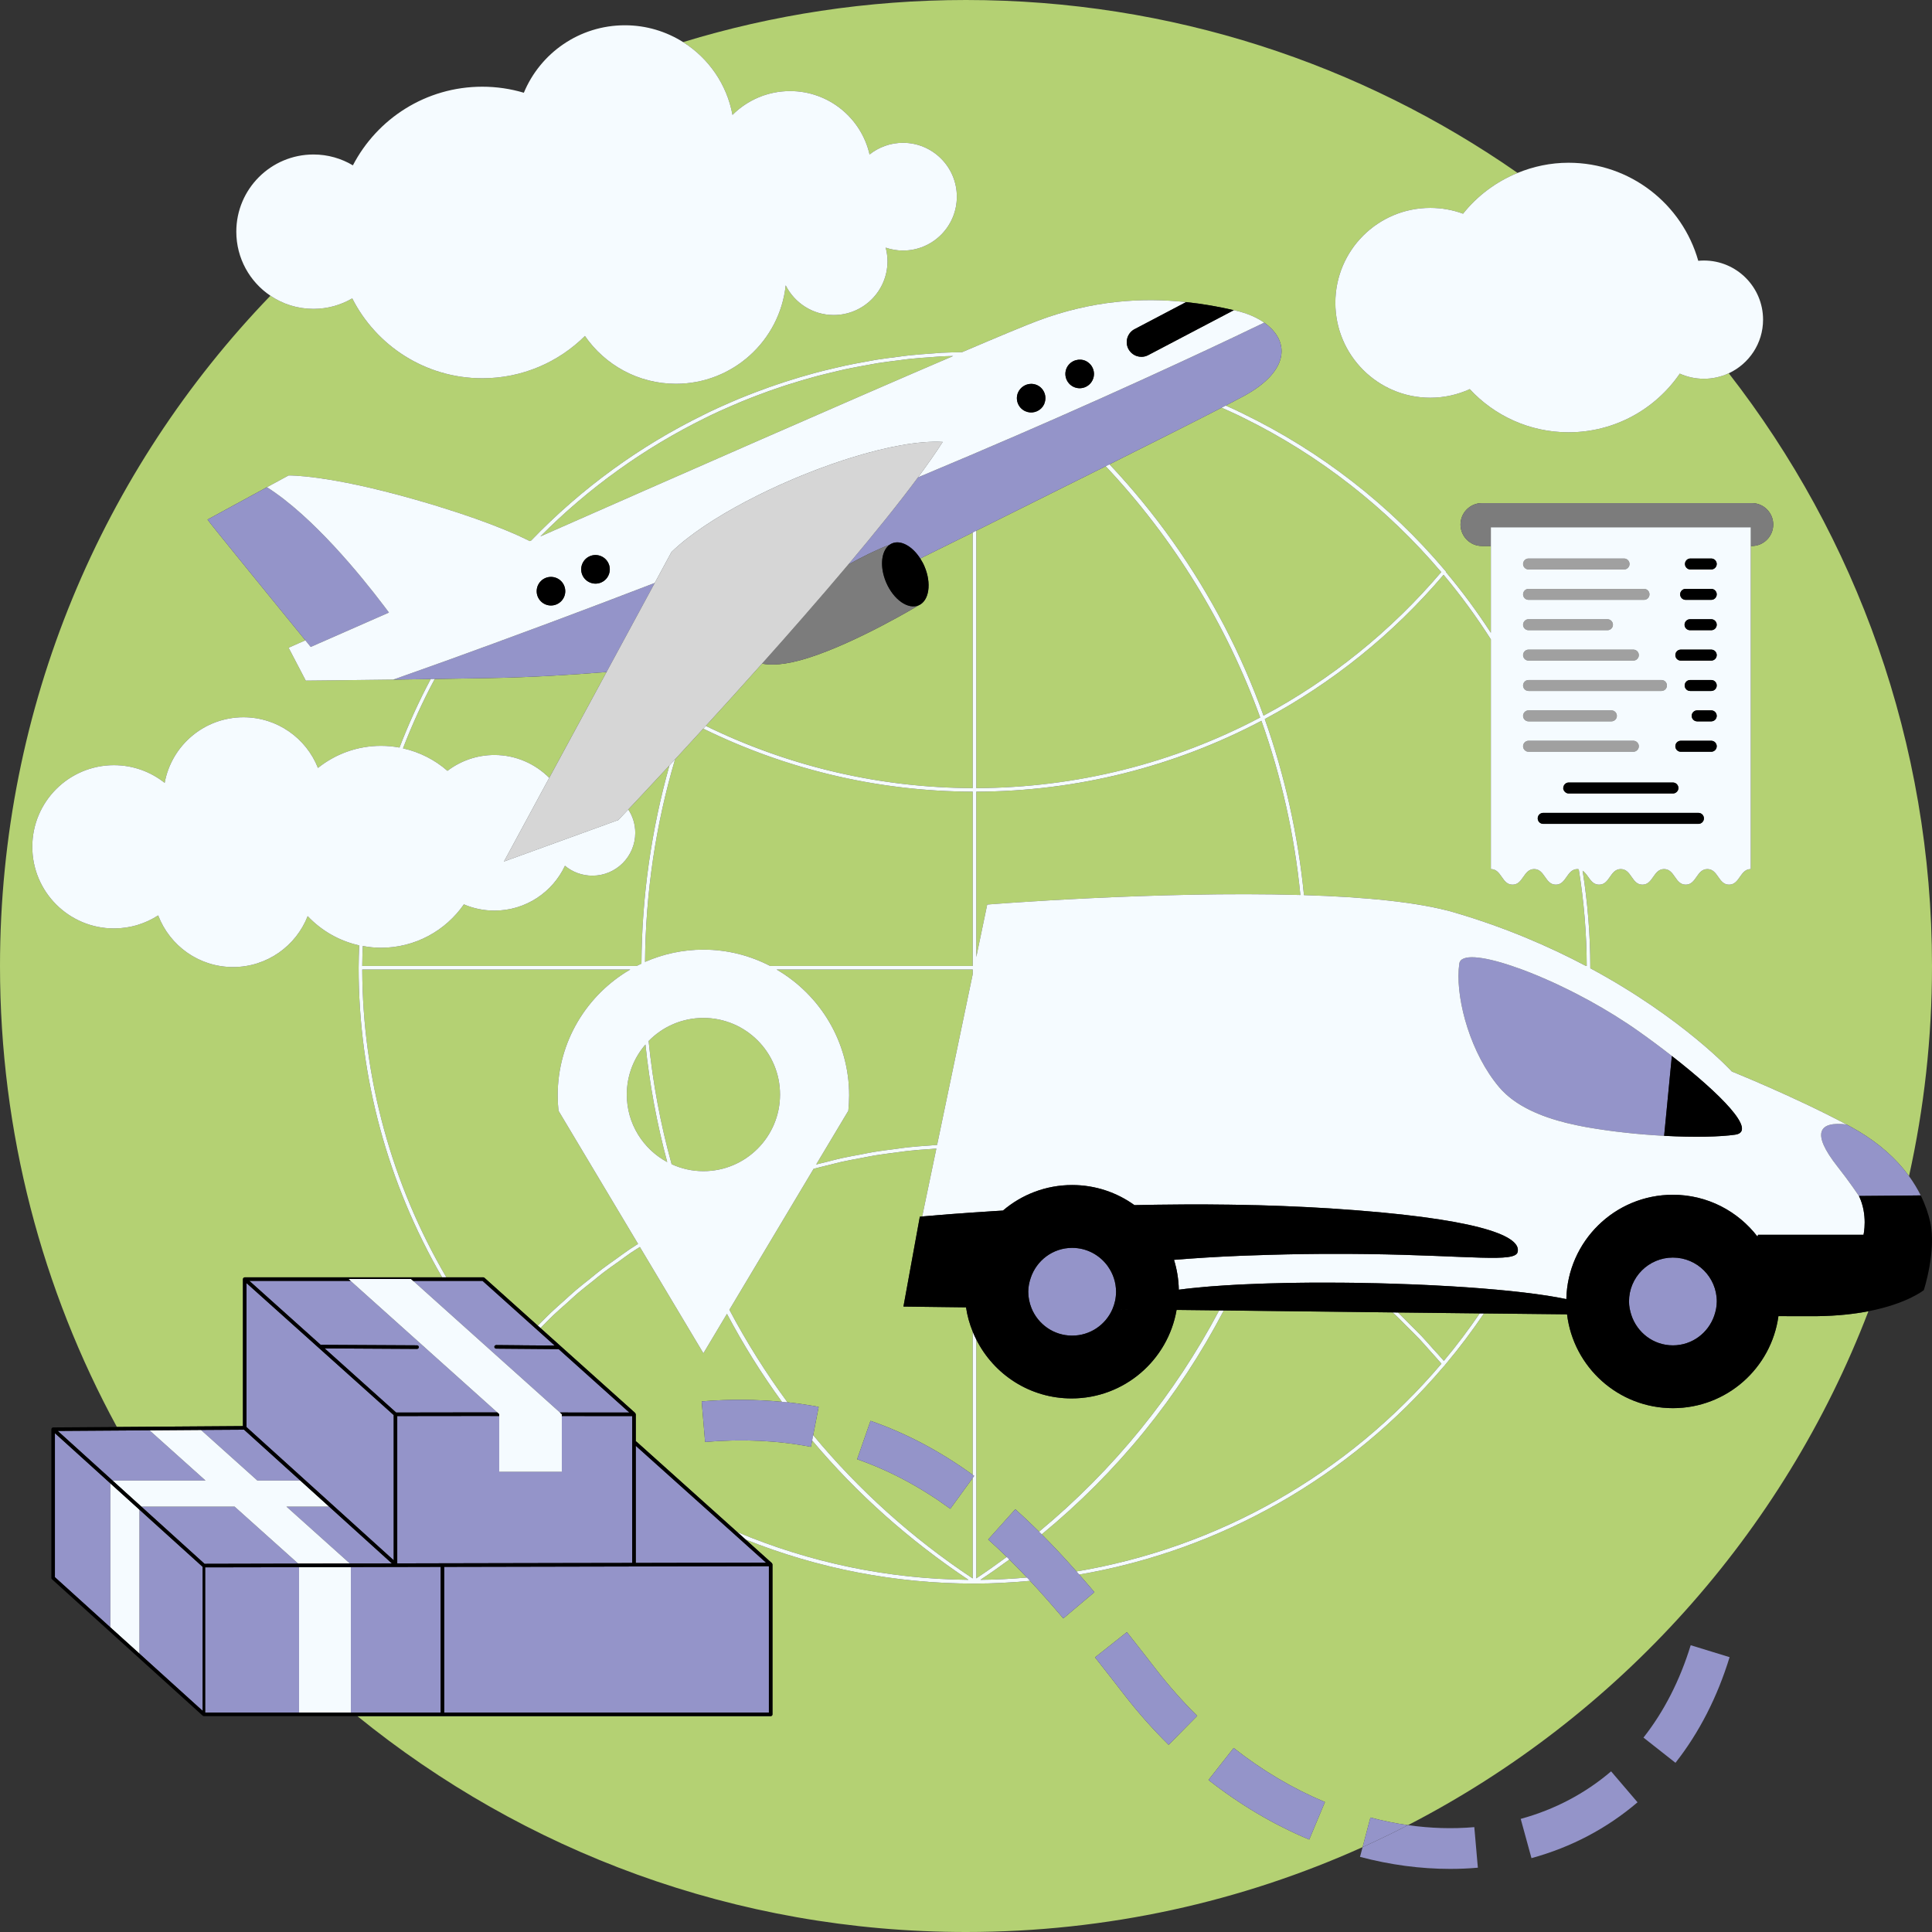 <?xml version="1.0" encoding="UTF-8"?>
<svg xmlns="http://www.w3.org/2000/svg" xmlns:xlink="http://www.w3.org/1999/xlink" width="221px" height="221px" viewBox="0 0 221 221" version="1.1">
<rect x="0" y="0" width="221" height="221" fill="#333333" stroke="none"/>
<g id="surface1">
<path style=" stroke:none;fill-rule:nonzero;fill:rgb(70.588%,81.961%,45.098%);fill-opacity:1;" d="M 110.441 147.648 C 110.395 147.66 110.348 147.668 110.301 147.68 C 110.348 147.668 110.395 147.66 110.441 147.648 Z M 110.441 147.648 "/>
<path style=" stroke:none;fill-rule:nonzero;fill:rgb(70.588%,81.961%,45.098%);fill-opacity:1;" d="M 51.059 146.113 L 55.277 146.113 C 55.328 146.113 55.375 146.133 55.414 146.164 L 61.52 151.641 C 61.582 151.582 61.641 151.52 61.703 151.457 C 62.145 151.02 62.574 150.57 63.023 150.145 C 63.508 149.68 64.02 149.242 64.52 148.793 C 64.973 148.387 65.414 147.973 65.875 147.582 C 66.395 147.137 66.938 146.723 67.469 146.293 C 67.93 145.926 68.383 145.539 68.852 145.184 C 69.402 144.766 69.969 144.375 70.531 143.973 C 71.004 143.637 71.465 143.289 71.945 142.961 C 72.285 142.73 72.641 142.516 72.988 142.289 L 63.887 127.059 C 63.824 126.48 63.793 125.895 63.793 125.297 C 63.793 119.148 67.133 113.789 72.094 110.902 L 41.438 110.902 C 41.473 123.336 44.84 135.492 51.059 146.113 Z M 51.059 146.113 "/>
<path style=" stroke:none;fill-rule:nonzero;fill:rgb(70.588%,81.961%,45.098%);fill-opacity:1;" d="M 111.27 138.699 C 111.238 138.703 111.207 138.703 111.176 138.703 C 111.207 138.703 111.238 138.703 111.27 138.699 Z M 111.27 138.699 "/>
<path style=" stroke:none;fill-rule:nonzero;fill:rgb(70.588%,81.961%,45.098%);fill-opacity:1;" d="M 49.73 77.668 C 48.359 80.219 47.152 82.875 46.098 85.602 C 48.016 86.031 49.758 86.926 51.184 88.176 C 52.676 87.039 54.539 86.363 56.559 86.363 C 59.012 86.363 61.219 87.371 62.828 88.977 L 69.383 76.871 C 65.355 77.195 60.727 77.48 56.098 77.562 C 53.867 77.602 51.738 77.637 49.73 77.668 Z M 49.73 77.668 "/>
<path style=" stroke:none;fill-rule:nonzero;fill:rgb(70.588%,81.961%,45.098%);fill-opacity:1;" d="M 72.805 164.906 L 84.34 175.254 C 92.621 178.734 101.578 180.629 110.785 180.715 C 103.969 176.164 97.992 170.832 92.902 164.773 L 92.762 165.504 C 88.98 164.773 84.922 164.582 80.656 164.945 L 80.266 160.305 C 83.43 160.039 86.492 160.074 89.445 160.355 C 87.125 157.176 85.027 153.816 83.156 150.289 L 80.461 154.801 L 73.195 142.641 C 72.852 142.867 72.492 143.078 72.148 143.312 C 71.703 143.617 71.273 143.945 70.836 144.258 C 70.246 144.676 69.652 145.086 69.078 145.523 C 68.637 145.859 68.211 146.219 67.781 146.566 C 67.223 147.012 66.66 147.445 66.113 147.91 C 65.68 148.281 65.262 148.676 64.832 149.062 C 64.312 149.527 63.781 149.98 63.277 150.461 C 62.844 150.871 62.434 151.305 62.008 151.73 C 61.949 151.789 61.887 151.852 61.824 151.914 L 72.66 161.629 C 72.66 161.629 72.66 161.633 72.66 161.633 C 72.68 161.652 72.684 161.68 72.695 161.707 C 72.703 161.73 72.723 161.75 72.723 161.777 C 72.723 161.777 72.727 161.781 72.727 161.781 L 72.727 164.883 C 72.754 164.887 72.781 164.887 72.805 164.906 Z M 72.805 164.906 "/>
<path style=" stroke:none;fill-rule:nonzero;fill:rgb(70.588%,81.961%,45.098%);fill-opacity:1;" d="M 112.145 180.715 C 113.934 180.703 115.711 180.605 117.473 180.453 C 116.793 179.734 116.125 179.047 115.461 178.395 C 114.379 179.191 113.277 179.965 112.145 180.715 Z M 112.145 180.715 "/>
<path style=" stroke:none;fill-rule:nonzero;fill:rgb(70.588%,81.961%,45.098%);fill-opacity:1;" d="M 111.676 180.547 C 112.863 179.758 114.023 178.941 115.164 178.098 C 114.453 177.402 113.746 176.738 113.035 176.105 L 116.141 172.637 C 117.047 173.449 117.949 174.305 118.859 175.207 C 127.414 168.125 134.379 159.512 139.461 149.895 C 137.809 149.875 136.184 149.859 134.59 149.84 C 133.602 155.586 128.605 159.965 122.578 159.965 C 117.801 159.965 113.68 157.219 111.676 153.223 Z M 111.676 180.547 "/>
<path style=" stroke:none;fill-rule:nonzero;fill:rgb(70.588%,81.961%,45.098%);fill-opacity:1;" d="M 111.27 149.555 C 111.039 149.555 110.793 149.551 110.57 149.547 C 106.043 149.492 103.344 149.457 103.344 149.457 L 105.219 139.176 C 105.219 139.176 105.309 139.172 105.488 139.152 L 107.109 131.383 C 106.918 131.395 106.734 131.418 106.543 131.43 C 105.625 131.492 104.703 131.555 103.793 131.656 C 103.367 131.703 102.945 131.777 102.52 131.828 C 101.684 131.938 100.844 132.039 100.016 132.176 C 99.555 132.254 99.102 132.355 98.641 132.438 C 97.852 132.586 97.062 132.727 96.281 132.898 C 95.82 133 95.363 133.129 94.902 133.242 C 94.289 133.391 93.676 133.535 93.066 133.703 L 83.434 149.824 C 85.383 153.508 87.602 157.043 90.078 160.406 C 91.285 160.539 92.48 160.707 93.645 160.934 L 93.02 164.168 C 98.195 170.406 104.312 175.941 111.27 180.555 L 111.27 169.062 L 108.703 172.59 C 105.238 170.07 101.754 168.215 98.047 166.922 L 99.578 162.527 C 103.66 163.949 107.484 165.973 111.27 168.703 L 111.27 152.328 C 110.91 151.445 110.645 150.516 110.504 149.547 C 110.746 149.551 111.012 149.555 111.27 149.559 Z M 111.27 149.555 "/>
<path style=" stroke:none;fill-rule:nonzero;fill:rgb(70.588%,81.961%,45.098%);fill-opacity:1;" d="M 119.164 175.512 C 120.457 176.805 121.77 178.207 123.137 179.758 C 139.301 177.035 154.094 168.707 164.887 155.992 C 164.469 155.496 164.027 155.023 163.594 154.535 C 163.188 154.082 162.793 153.621 162.375 153.176 C 161.902 152.676 161.41 152.203 160.926 151.719 C 160.504 151.301 160.094 150.867 159.664 150.461 C 159.543 150.344 159.414 150.238 159.293 150.125 C 152.789 150.051 146.227 149.977 139.988 149.902 C 134.797 159.824 127.809 168.402 119.164 175.512 Z M 119.164 175.512 "/>
<path style=" stroke:none;fill-rule:nonzero;fill:rgb(70.588%,81.961%,45.098%);fill-opacity:1;" d="M 71.699 125.203 C 71.699 128.547 73.57 131.453 76.324 132.93 C 75.137 128.535 74.305 124.035 73.832 119.484 C 72.504 121.02 71.699 123.016 71.699 125.203 Z M 71.699 125.203 "/>
<path style=" stroke:none;fill-rule:nonzero;fill:rgb(70.588%,81.961%,45.098%);fill-opacity:1;" d="M 106.688 40.84 C 105.793 40.902 104.902 40.965 104.02 41.059 C 103.613 41.102 103.211 41.164 102.805 41.215 C 101.988 41.316 101.172 41.418 100.355 41.547 C 99.918 41.621 99.48 41.707 99.043 41.785 C 98.285 41.922 97.523 42.062 96.766 42.223 C 96.289 42.324 95.816 42.441 95.344 42.555 C 94.648 42.719 93.953 42.887 93.27 43.07 C 92.742 43.215 92.223 43.363 91.703 43.516 C 91.094 43.699 90.484 43.883 89.875 44.078 C 89.293 44.27 88.715 44.465 88.137 44.668 C 87.629 44.852 87.121 45.039 86.613 45.23 C 85.961 45.48 85.309 45.734 84.664 46.004 C 84.281 46.16 83.906 46.324 83.527 46.492 C 82.777 46.816 82.027 47.152 81.289 47.504 C 81.098 47.598 80.906 47.695 80.715 47.789 C 73.668 51.246 67.285 55.852 61.809 61.363 C 78.055 54.203 97.363 45.723 109.027 40.727 C 108.594 40.738 108.16 40.738 107.73 40.762 C 107.379 40.781 107.035 40.816 106.688 40.84 Z M 106.688 40.84 "/>
<path style=" stroke:none;fill-rule:nonzero;fill:rgb(70.588%,81.961%,45.098%);fill-opacity:1;" d="M 41.496 108.211 C 41.469 108.969 41.441 109.73 41.438 110.496 L 72.828 110.496 C 73.008 110.402 73.188 110.316 73.375 110.23 C 73.418 102.543 74.508 94.898 76.578 87.555 C 74.527 89.77 72.887 91.516 71.871 92.594 C 72.371 93.363 72.668 94.277 72.668 95.266 C 72.668 97.973 70.473 100.168 67.766 100.168 C 66.57 100.168 65.473 99.742 64.625 99.035 C 63.203 102.066 60.129 104.164 56.559 104.164 C 55.32 104.164 54.137 103.91 53.062 103.449 C 50.98 106.449 47.508 108.414 43.582 108.414 C 42.867 108.414 42.172 108.336 41.496 108.211 Z M 41.496 108.211 "/>
<path style=" stroke:none;fill-rule:nonzero;fill:rgb(70.588%,81.961%,45.098%);fill-opacity:1;" d="M 165.129 65.75 C 159.32 72.574 152.371 78.137 144.676 82.254 C 146.973 88.734 148.484 95.508 149.16 102.391 C 156.004 102.602 162.289 103.18 166.383 104.383 C 172.156 106.078 177.18 108.25 181.418 110.496 L 181.504 110.496 C 181.492 106.734 181.176 103.043 180.594 99.441 C 180.539 99.434 180.5 99.414 180.445 99.414 C 179.203 99.414 179.203 101.195 177.969 101.195 C 176.73 101.195 176.73 99.414 175.492 99.414 C 174.254 99.414 174.254 101.195 173.016 101.195 C 171.781 101.195 171.781 99.414 170.539 99.414 L 170.539 73.137 C 168.895 70.559 167.09 68.086 165.129 65.75 Z M 165.129 65.75 "/>
<path style=" stroke:none;fill-rule:nonzero;fill:rgb(70.588%,81.961%,45.098%);fill-opacity:1;" d="M 142.23 47.793 C 142.039 47.699 141.844 47.598 141.648 47.504 C 141.02 47.203 140.379 46.922 139.738 46.637 C 136.848 48.129 132.266 50.434 126.914 53.113 C 132.117 58.633 136.52 64.82 140.074 71.645 C 141.789 74.941 143.273 78.359 144.535 81.863 C 152.184 77.762 159.098 72.23 164.863 65.441 C 158.641 58.113 150.945 52.074 142.23 47.793 Z M 142.23 47.793 "/>
<path style=" stroke:none;fill-rule:nonzero;fill:rgb(70.588%,81.961%,45.098%);fill-opacity:1;" d="M 156.055 146.762 C 156.246 146.766 156.438 146.766 156.633 146.773 C 156.438 146.766 156.246 146.762 156.055 146.762 Z M 156.055 146.762 "/>
<path style=" stroke:none;fill-rule:nonzero;fill:rgb(70.588%,81.961%,45.098%);fill-opacity:1;" d="M 80.461 133.969 C 85.301 133.969 89.227 130.043 89.227 125.203 C 89.227 120.363 85.301 116.441 80.461 116.441 C 78.004 116.441 75.785 117.453 74.195 119.082 C 74.676 123.887 75.559 128.594 76.828 133.172 C 77.938 133.68 79.164 133.969 80.461 133.969 Z M 80.461 133.969 "/>
<path style=" stroke:none;fill-rule:nonzero;fill:rgb(70.588%,81.961%,45.098%);fill-opacity:1;" d="M 111.27 110.902 L 88.832 110.902 C 93.789 113.789 97.133 119.148 97.133 125.297 C 97.133 125.895 97.098 126.48 97.039 127.059 L 93.363 133.203 C 93.805 133.086 94.25 132.98 94.695 132.875 C 95.199 132.75 95.695 132.609 96.203 132.496 C 96.961 132.328 97.727 132.195 98.488 132.055 C 98.98 131.961 99.461 131.855 99.953 131.773 C 100.754 131.641 101.559 131.543 102.363 131.441 C 102.828 131.383 103.285 131.301 103.754 131.25 C 104.648 131.152 105.551 131.09 106.453 131.027 C 106.699 131.008 106.945 130.984 107.195 130.965 L 111.27 111.426 Z M 111.27 110.902 "/>
<path style=" stroke:none;fill-rule:nonzero;fill:rgb(70.588%,81.961%,45.098%);fill-opacity:1;" d="M 114.73 138.473 C 114.723 138.473 114.707 138.477 114.695 138.477 C 114.707 138.477 114.723 138.473 114.73 138.473 Z M 114.73 138.473 "/>
<path style=" stroke:none;fill-rule:nonzero;fill:rgb(70.588%,81.961%,45.098%);fill-opacity:1;" d="M 111.27 60.91 C 109.25 61.91 107.238 62.91 105.266 63.887 C 105.438 64.16 105.605 64.445 105.738 64.758 C 106.582 66.715 106.293 68.719 105.086 69.242 C 105.086 69.242 98.094 73.457 92.523 75.234 C 89.75 76.125 88.094 76.102 87.172 75.91 C 84.93 78.426 82.746 80.84 80.734 83.035 C 90.133 87.629 100.535 90.121 111.27 90.152 Z M 111.27 60.91 "/>
<path style=" stroke:none;fill-rule:nonzero;fill:rgb(70.588%,81.961%,45.098%);fill-opacity:1;" d="M 111.676 138.672 C 111.801 138.664 111.922 138.652 112.047 138.648 C 111.922 138.652 111.797 138.664 111.676 138.672 Z M 111.676 138.672 "/>
<path style=" stroke:none;fill-rule:nonzero;fill:rgb(70.588%,81.961%,45.098%);fill-opacity:1;" d="M 111.676 60.707 L 111.676 90.152 C 123.148 90.121 134.258 87.293 144.152 82.074 C 140.289 71.414 134.293 61.637 126.48 53.332 C 121.895 55.621 116.773 58.172 111.676 60.707 Z M 111.676 60.707 "/>
<path style=" stroke:none;fill-rule:nonzero;fill:rgb(70.588%,81.961%,45.098%);fill-opacity:1;" d="M 111.676 109.473 L 112.926 103.473 C 112.926 103.473 132.336 101.902 148.75 102.379 C 148.074 95.512 146.566 88.828 144.293 82.453 C 134.355 87.691 123.195 90.527 111.676 90.559 Z M 111.676 109.473 "/>
<path style=" stroke:none;fill-rule:nonzero;fill:rgb(70.588%,81.961%,45.098%);fill-opacity:1;" d="M 111.27 90.559 C 100.43 90.527 89.93 88.004 80.449 83.348 C 79.301 84.605 78.223 85.777 77.219 86.863 C 75.023 94.285 73.848 102.07 73.785 110.031 C 75.832 109.137 78.086 108.629 80.461 108.629 C 83.219 108.629 85.809 109.309 88.098 110.496 L 111.27 110.496 Z M 111.27 90.559 "/>
<path style=" stroke:none;fill-rule:nonzero;fill:rgb(70.588%,81.961%,45.098%);fill-opacity:1;" d="M 111.676 149.562 C 113.539 149.586 115.656 149.613 117.992 149.641 C 115.652 149.609 113.535 149.586 111.676 149.562 Z M 111.676 149.562 "/>
<path style=" stroke:none;fill-rule:nonzero;fill:rgb(70.588%,81.961%,45.098%);fill-opacity:1;" d="M 169.266 150.238 C 166.195 150.203 163.066 150.168 159.91 150.133 C 159.91 150.137 159.918 150.137 159.918 150.145 C 160.371 150.574 160.805 151.027 161.246 151.469 C 161.715 151.938 162.188 152.391 162.645 152.871 C 163.078 153.328 163.492 153.816 163.918 154.289 C 164.332 154.746 164.758 155.195 165.16 155.668 C 166.625 153.922 167.988 152.105 169.266 150.238 Z M 169.266 150.238 "/>
<path style=" stroke:none;fill-rule:nonzero;fill:rgb(70.588%,81.961%,45.098%);fill-opacity:1;" d="M 128.98 149.773 C 128.98 149.77 128.98 149.77 128.98 149.77 C 128.395 149.766 127.824 149.758 127.25 149.754 C 127.824 149.758 128.395 149.766 128.98 149.773 Z M 128.98 149.773 "/>
<path style=" stroke:none;fill-rule:nonzero;fill:rgb(70.588%,81.961%,45.098%);fill-opacity:1;" d="M 134.773 147.539 C 134.852 147.527 134.922 147.516 134.996 147.508 C 134.949 147.512 134.891 147.52 134.844 147.523 C 134.816 147.531 134.797 147.531 134.773 147.535 C 134.773 147.539 134.773 147.539 134.773 147.539 Z M 134.773 147.539 "/>
<path style=" stroke:none;fill-rule:nonzero;fill:rgb(70.588%,81.961%,45.098%);fill-opacity:1;" d="M 149.762 210.426 C 145.715 208.734 141.836 206.441 138.238 203.609 L 141.117 199.949 C 144.383 202.523 147.898 204.605 151.559 206.133 Z M 133.68 199.59 C 131.879 197.816 130.16 195.879 128.582 193.836 C 127.582 192.547 126.418 191.047 125.258 189.586 L 128.906 186.695 C 130.078 188.172 131.25 189.684 132.258 190.984 C 133.719 192.863 135.293 194.645 136.949 196.277 Z M 203.434 150.551 C 202.617 156.496 197.531 161.078 191.359 161.078 C 185.121 161.078 179.98 156.387 179.254 150.344 C 176.199 150.312 173.016 150.277 169.75 150.242 C 168.41 152.219 166.973 154.141 165.422 155.984 L 165.426 155.984 L 165.316 156.117 L 165.16 156.305 L 165.156 156.297 C 154.355 169 139.594 177.336 123.449 180.113 C 124.02 180.762 124.598 181.426 125.188 182.129 L 121.629 185.129 C 120.301 183.559 119.047 182.141 117.828 180.832 C 115.723 181.023 113.605 181.145 111.473 181.145 C 102.383 181.145 93.516 179.402 85.293 176.109 L 88.293 178.801 C 88.293 178.801 88.293 178.805 88.297 178.805 C 88.305 178.812 88.305 178.82 88.309 178.828 C 88.336 178.859 88.348 178.891 88.352 178.934 C 88.355 178.938 88.363 178.941 88.363 178.953 L 88.363 196.105 C 88.363 196.219 88.27 196.309 88.156 196.309 L 40.883 196.309 C 59.887 211.746 84.113 221 110.5 221 C 126.668 221 142.023 217.527 155.867 211.289 L 156.762 207.906 C 158.191 208.285 159.633 208.574 161.062 208.777 C 185.09 196.391 203.977 175.453 213.727 149.992 C 212.125 150.301 210.199 150.523 207.902 150.555 C 207.098 150.562 205.551 150.562 203.434 150.551 Z M 203.434 150.551 "/>
<path style=" stroke:none;fill-rule:nonzero;fill:rgb(70.588%,81.961%,45.098%);fill-opacity:1;" d="M 172.402 147.641 C 172.098 147.613 171.797 147.582 171.484 147.551 C 171.484 147.551 171.484 147.555 171.484 147.555 C 171.793 147.582 172.102 147.613 172.402 147.641 Z M 172.402 147.641 "/>
<path style=" stroke:none;fill-rule:nonzero;fill:rgb(70.588%,81.961%,45.098%);fill-opacity:1;" d="M 179.172 148.605 C 179.016 148.57 178.852 148.539 178.688 148.508 C 178.855 148.539 179.012 148.574 179.172 148.609 C 179.172 148.609 179.172 148.605 179.172 148.605 Z M 179.172 148.605 "/>
<path style=" stroke:none;fill-rule:nonzero;fill:rgb(70.588%,81.961%,45.098%);fill-opacity:1;" d="M 197.754 42.699 C 196.891 43.098 195.926 43.328 194.91 43.328 C 193.926 43.328 192.992 43.117 192.148 42.738 C 189.371 46.789 184.711 49.449 179.426 49.449 C 174.961 49.449 170.938 47.547 168.125 44.512 C 166.75 45.141 165.219 45.496 163.605 45.496 C 157.609 45.496 152.75 40.633 152.75 34.637 C 152.75 28.641 157.609 23.781 163.605 23.781 C 164.926 23.781 166.188 24.016 167.359 24.445 C 168.988 22.395 171.137 20.789 173.598 19.781 C 155.707 7.316 133.957 0 110.5 0 C 99.242 0 88.375 1.688 78.141 4.816 C 81.047 6.652 83.148 9.641 83.789 13.145 C 85.477 11.461 87.805 10.418 90.379 10.418 C 94.812 10.418 98.527 13.523 99.469 17.672 C 100.52 16.836 101.848 16.336 103.293 16.336 C 106.695 16.336 109.453 19.098 109.453 22.5 C 109.453 25.902 106.695 28.66 103.293 28.66 C 102.598 28.66 101.938 28.539 101.312 28.328 C 101.441 28.824 101.52 29.344 101.52 29.883 C 101.52 33.281 98.766 36.035 95.367 36.035 C 92.965 36.035 90.887 34.652 89.875 32.641 C 89.191 38.973 83.832 43.902 77.316 43.902 C 73 43.902 69.191 41.734 66.91 38.434 C 63.898 41.422 59.75 43.27 55.168 43.27 C 48.672 43.27 43.047 39.555 40.293 34.133 C 38.992 34.891 37.48 35.332 35.863 35.332 C 34.035 35.332 32.34 34.781 30.934 33.828 C 11.781 53.699 0 80.723 0 110.5 C 0 129.598 4.844 147.559 13.371 163.23 L 27.789 163.129 L 27.789 146.316 C 27.789 146.266 27.812 146.223 27.844 146.188 C 27.852 146.176 27.863 146.168 27.875 146.164 C 27.887 146.148 27.895 146.137 27.91 146.129 C 27.93 146.121 27.949 146.125 27.969 146.121 C 27.98 146.121 27.984 146.113 27.992 146.113 L 50.578 146.113 C 44.367 135.422 41.023 123.195 41.023 110.695 C 41.023 109.84 41.059 108.988 41.09 108.141 C 38.793 107.633 36.754 106.445 35.195 104.797 C 33.859 108.207 30.543 110.621 26.66 110.621 C 22.746 110.621 19.406 108.164 18.094 104.711 C 16.637 105.652 14.898 106.203 13.035 106.203 C 7.879 106.203 3.695 102.02 3.695 96.863 C 3.695 91.707 7.879 87.527 13.035 87.527 C 15.227 87.527 17.242 88.285 18.836 89.551 C 19.617 85.281 23.355 82.047 27.848 82.047 C 31.723 82.047 35.031 84.449 36.371 87.844 C 38.352 86.262 40.855 85.316 43.582 85.316 C 44.305 85.316 45.012 85.383 45.699 85.512 C 46.734 82.816 47.926 80.199 49.27 77.676 C 47.762 77.699 46.316 77.719 44.988 77.738 C 38.949 77.82 34.977 77.855 34.977 77.855 L 33.012 74.094 C 33.012 74.094 33.691 73.793 34.93 73.246 C 32.52 70.293 23.84 59.645 23.738 59.434 L 30.539 55.73 L 33.012 54.387 C 33.012 54.387 37.449 54.27 47.566 57.168 C 54.941 59.277 58.875 61.02 60.602 61.895 C 60.656 61.871 60.711 61.848 60.766 61.824 C 66.527 55.844 73.227 50.996 80.543 47.422 C 80.727 47.328 80.91 47.234 81.094 47.148 C 81.828 46.793 82.578 46.461 83.328 46.133 C 83.715 45.965 84.098 45.797 84.488 45.633 C 85.129 45.367 85.777 45.113 86.426 44.867 C 86.945 44.672 87.461 44.477 87.984 44.293 C 88.555 44.09 89.133 43.895 89.707 43.707 C 90.324 43.508 90.949 43.316 91.57 43.129 C 92.09 42.98 92.605 42.828 93.129 42.688 C 93.824 42.5 94.527 42.328 95.234 42.16 C 95.707 42.051 96.18 41.934 96.656 41.832 C 97.418 41.668 98.184 41.527 98.957 41.387 C 99.395 41.309 99.832 41.223 100.273 41.148 C 101.09 41.02 101.918 40.914 102.742 40.812 C 103.148 40.758 103.555 40.699 103.961 40.656 C 104.855 40.559 105.75 40.496 106.652 40.434 C 107 40.41 107.352 40.371 107.703 40.352 C 108.48 40.312 109.266 40.305 110.051 40.285 C 114.262 38.488 117.344 37.203 118.73 36.684 C 124.98 34.344 130.672 34.023 135.676 34.555 C 137.602 34.758 139.426 35.086 141.137 35.48 C 141.23 35.5 141.324 35.52 141.41 35.543 C 142.672 35.84 143.758 36.309 144.609 36.906 C 147.508 38.93 147.637 42.391 142.281 45.305 C 141.801 45.566 141.098 45.934 140.211 46.395 C 140.762 46.637 141.305 46.887 141.848 47.148 C 142.035 47.238 142.223 47.332 142.41 47.426 C 151.086 51.672 158.91 57.691 165.316 65.277 L 165.426 65.41 L 165.398 65.438 C 167.254 67.641 168.965 69.965 170.539 72.383 L 170.539 62.457 L 169.516 62.457 C 168.164 62.457 167.066 61.355 167.066 60 C 167.066 58.648 168.164 57.547 169.516 57.547 L 200.391 57.547 C 201.742 57.547 202.84 58.648 202.84 60 C 202.84 61.355 201.742 62.457 200.391 62.457 L 200.27 62.457 L 200.27 99.414 C 199.027 99.414 199.027 101.195 197.785 101.195 C 196.547 101.195 196.547 99.414 195.305 99.414 C 194.066 99.414 194.066 101.195 192.828 101.195 C 191.59 101.195 191.59 99.414 190.352 99.414 C 189.113 99.414 189.113 101.195 187.875 101.195 C 186.637 101.195 186.637 99.414 185.398 99.414 C 184.16 99.414 184.16 101.195 182.922 101.195 C 181.922 101.195 181.719 100.051 181.035 99.605 C 181.609 103.219 181.914 106.922 181.914 110.695 C 181.914 110.719 181.914 110.738 181.914 110.758 C 192.535 116.477 198.105 122.57 198.105 122.57 C 198.105 122.57 205.215 125.426 211.219 128.625 C 211.348 128.695 211.48 128.766 211.609 128.836 C 214.289 130.285 216.246 131.941 217.664 133.629 C 217.918 133.93 218.148 134.234 218.371 134.535 C 220.09 126.797 221 118.758 221 110.5 C 221 84.945 212.32 61.418 197.754 42.699 Z M 197.754 42.699 "/>
<path style=" stroke:none;fill-rule:nonzero;fill:rgb(70.588%,81.961%,45.098%);fill-opacity:1;" d="M 130.051 137.848 C 129.957 137.848 129.855 137.852 129.766 137.852 C 129.859 137.852 129.953 137.848 130.051 137.848 Z M 130.051 137.848 "/>
<path style=" stroke:none;fill-rule:nonzero;fill:rgb(70.588%,81.961%,45.098%);fill-opacity:1;" d="M 140.652 137.801 C 140.801 137.801 140.949 137.809 141.098 137.809 C 140.949 137.809 140.801 137.801 140.652 137.801 Z M 140.652 137.801 "/>
<path style=" stroke:none;fill-rule:nonzero;fill:rgb(58.039%,58.039%,78.824%);fill-opacity:1;" d="M 187.996 198.762 L 191.656 201.645 C 194.359 198.207 196.441 194.141 197.848 189.562 L 193.398 188.195 C 192.16 192.223 190.344 195.781 187.996 198.762 Z M 187.996 198.762 "/>
<path style=" stroke:none;fill-rule:nonzero;fill:rgb(58.039%,58.039%,78.824%);fill-opacity:1;" d="M 155.57 212.406 C 159.012 213.32 162.477 213.781 165.875 213.781 C 166.941 213.781 168.008 213.738 169.051 213.645 L 168.645 209.004 C 166.184 209.219 163.633 209.141 161.062 208.777 C 159.355 209.656 157.621 210.496 155.867 211.289 Z M 155.57 212.406 "/>
<path style=" stroke:none;fill-rule:nonzero;fill:rgb(58.039%,58.039%,78.824%);fill-opacity:1;" d="M 173.953 208.062 L 175.184 212.551 C 179.73 211.305 183.809 209.156 187.316 206.164 L 184.293 202.625 C 181.312 205.168 177.836 206.996 173.953 208.062 Z M 173.953 208.062 "/>
<path style=" stroke:none;fill-rule:nonzero;fill:rgb(58.039%,58.039%,78.824%);fill-opacity:1;" d="M 98.047 166.922 C 101.754 168.215 105.238 170.07 108.703 172.59 L 111.27 169.062 L 111.441 168.824 C 111.383 168.781 111.324 168.742 111.27 168.703 C 107.484 165.973 103.66 163.949 99.578 162.527 Z M 98.047 166.922 "/>
<path style=" stroke:none;fill-rule:nonzero;fill:rgb(58.039%,58.039%,78.824%);fill-opacity:1;" d="M 128.906 186.695 L 125.258 189.586 C 126.418 191.047 127.582 192.547 128.582 193.836 C 130.16 195.879 131.879 197.816 133.68 199.59 L 136.949 196.277 C 135.293 194.645 133.719 192.863 132.258 190.984 C 131.25 189.684 130.078 188.172 128.906 186.695 Z M 128.906 186.695 "/>
<path style=" stroke:none;fill-rule:nonzero;fill:rgb(58.039%,58.039%,78.824%);fill-opacity:1;" d="M 138.238 203.609 C 141.836 206.441 145.715 208.734 149.762 210.426 L 151.559 206.133 C 147.898 204.605 144.383 202.523 141.117 199.949 Z M 138.238 203.609 "/>
<path style=" stroke:none;fill-rule:nonzero;fill:rgb(58.039%,58.039%,78.824%);fill-opacity:1;" d="M 155.867 211.289 C 157.621 210.496 159.355 209.656 161.062 208.777 C 159.633 208.574 158.191 208.285 156.762 207.906 Z M 155.867 211.289 "/>
<path style=" stroke:none;fill-rule:nonzero;fill:rgb(58.039%,58.039%,78.824%);fill-opacity:1;" d="M 80.266 160.305 L 80.656 164.945 C 84.922 164.582 88.98 164.773 92.762 165.504 L 92.902 164.773 L 93.02 164.168 L 93.645 160.934 C 92.48 160.707 91.285 160.539 90.078 160.406 C 89.871 160.383 89.656 160.375 89.445 160.355 C 86.492 160.074 83.43 160.039 80.266 160.305 Z M 80.266 160.305 "/>
<path style=" stroke:none;fill-rule:nonzero;fill:rgb(58.039%,58.039%,78.824%);fill-opacity:1;" d="M 117.473 180.453 C 117.594 180.578 117.711 180.707 117.828 180.832 C 119.047 182.141 120.301 183.559 121.629 185.129 L 125.188 182.129 C 124.598 181.426 124.02 180.762 123.449 180.113 C 123.348 179.992 123.242 179.875 123.137 179.758 C 121.77 178.207 120.457 176.805 119.164 175.512 C 119.062 175.41 118.961 175.309 118.859 175.207 C 117.949 174.305 117.047 173.449 116.141 172.637 L 113.035 176.105 C 113.746 176.738 114.453 177.402 115.164 178.098 C 115.262 178.195 115.363 178.297 115.461 178.395 C 116.125 179.047 116.793 179.734 117.473 180.453 Z M 117.473 180.453 "/>
<path style=" stroke:none;fill-rule:nonzero;fill:rgb(48.627%,48.627%,48.627%);fill-opacity:1;" d="M 200.27 60.316 L 200.27 62.457 L 200.391 62.457 C 201.742 62.457 202.84 61.355 202.84 60 C 202.84 58.648 201.742 57.547 200.391 57.547 L 169.516 57.547 C 168.164 57.547 167.066 58.648 167.066 60 C 167.066 61.355 168.164 62.457 169.516 62.457 L 170.539 62.457 L 170.539 60.316 Z M 200.27 60.316 "/>
<path style=" stroke:none;fill-rule:nonzero;fill:rgb(62.745%,62.745%,62.745%);fill-opacity:1;" d="M 174.852 65.141 L 185.773 65.141 C 186.121 65.141 186.402 64.859 186.402 64.516 C 186.402 64.168 186.121 63.887 185.773 63.887 L 174.852 63.887 C 174.508 63.887 174.223 64.168 174.223 64.516 C 174.223 64.859 174.508 65.141 174.852 65.141 Z M 174.852 65.141 "/>
<path style=" stroke:none;fill-rule:nonzero;fill:rgb(62.745%,62.745%,62.745%);fill-opacity:1;" d="M 174.852 68.617 L 188.055 68.617 C 188.406 68.617 188.684 68.336 188.684 67.988 C 188.684 67.641 188.406 67.359 188.055 67.359 L 174.852 67.359 C 174.508 67.359 174.223 67.641 174.223 67.988 C 174.223 68.336 174.508 68.617 174.852 68.617 Z M 174.852 68.617 "/>
<path style=" stroke:none;fill-rule:nonzero;fill:rgb(62.745%,62.745%,62.745%);fill-opacity:1;" d="M 174.852 72.09 L 183.875 72.09 C 184.223 72.09 184.504 71.809 184.504 71.465 C 184.504 71.117 184.223 70.832 183.875 70.832 L 174.852 70.832 C 174.508 70.832 174.223 71.117 174.223 71.465 C 174.223 71.809 174.508 72.09 174.852 72.09 Z M 174.852 72.09 "/>
<path style=" stroke:none;fill-rule:nonzero;fill:rgb(62.745%,62.745%,62.745%);fill-opacity:1;" d="M 174.852 75.566 L 186.836 75.566 C 187.18 75.566 187.465 75.285 187.465 74.938 C 187.465 74.59 187.18 74.309 186.836 74.309 L 174.852 74.309 C 174.508 74.309 174.223 74.59 174.223 74.938 C 174.223 75.285 174.508 75.566 174.852 75.566 Z M 174.852 75.566 "/>
<path style=" stroke:none;fill-rule:nonzero;fill:rgb(62.745%,62.745%,62.745%);fill-opacity:1;" d="M 190.055 77.785 L 174.852 77.785 C 174.508 77.785 174.223 78.066 174.223 78.414 C 174.223 78.758 174.508 79.039 174.852 79.039 L 190.055 79.039 C 190.398 79.039 190.68 78.758 190.68 78.414 C 190.68 78.066 190.398 77.785 190.055 77.785 Z M 190.055 77.785 "/>
<path style=" stroke:none;fill-rule:nonzero;fill:rgb(62.745%,62.745%,62.745%);fill-opacity:1;" d="M 174.852 82.516 L 184.324 82.516 C 184.672 82.516 184.953 82.234 184.953 81.887 C 184.953 81.539 184.672 81.258 184.324 81.258 L 174.852 81.258 C 174.508 81.258 174.223 81.539 174.223 81.887 C 174.223 82.234 174.508 82.516 174.852 82.516 Z M 174.852 82.516 "/>
<path style=" stroke:none;fill-rule:nonzero;fill:rgb(62.745%,62.745%,62.745%);fill-opacity:1;" d="M 186.836 84.734 L 174.852 84.734 C 174.508 84.734 174.223 85.016 174.223 85.363 C 174.223 85.707 174.508 85.992 174.852 85.992 L 186.836 85.992 C 187.18 85.992 187.465 85.707 187.465 85.363 C 187.465 85.016 187.18 84.734 186.836 84.734 Z M 186.836 84.734 "/>
<path style=" stroke:none;fill-rule:nonzero;fill:rgb(58.039%,58.039%,78.824%);fill-opacity:1;" d="M 23.508 169.355 L 17.102 163.613 L 13.598 163.637 L 6.605 163.684 L 12.871 169.355 Z M 23.508 169.355 "/>
<path style=" stroke:none;fill-rule:nonzero;fill:rgb(58.039%,58.039%,78.824%);fill-opacity:1;" d="M 34.109 178.859 L 26.832 172.336 L 16.164 172.336 L 23.402 178.887 L 23.699 178.883 Z M 34.109 178.859 "/>
<path style=" stroke:none;fill-rule:nonzero;fill:rgb(58.039%,58.039%,78.824%);fill-opacity:1;" d="M 34.344 169.355 L 27.914 163.539 L 22.988 163.57 L 29.438 169.355 Z M 34.344 169.355 "/>
<path style=" stroke:none;fill-rule:nonzero;fill:rgb(58.039%,58.039%,78.824%);fill-opacity:1;" d="M 37.641 172.336 L 32.762 172.336 L 40.023 178.848 L 44.828 178.84 Z M 37.641 172.336 "/>
<path style=" stroke:none;fill-rule:nonzero;fill:rgb(58.039%,58.039%,78.824%);fill-opacity:1;" d="M 23.469 179.289 L 23.469 195.902 L 34.207 195.902 L 34.207 179.27 L 24.027 179.289 Z M 23.469 179.289 "/>
<path style=" stroke:none;fill-rule:nonzero;fill:rgb(58.039%,58.039%,78.824%);fill-opacity:1;" d="M 40.137 195.703 L 40.137 195.902 L 50.406 195.902 L 50.406 179.234 L 40.137 179.258 Z M 40.137 195.703 "/>
<path style=" stroke:none;fill-rule:nonzero;fill:rgb(58.039%,58.039%,78.824%);fill-opacity:1;" d="M 218.371 134.535 C 218.148 134.234 217.918 133.93 217.664 133.629 C 216.246 131.941 214.289 130.285 211.609 128.836 C 211.48 128.766 211.348 128.695 211.219 128.625 C 208.102 128.254 207.094 129.531 210.227 133.492 C 211.527 135.133 212.645 136.805 212.645 136.805 L 217.852 136.762 L 219.711 136.742 C 219.355 136.023 218.91 135.281 218.371 134.535 Z M 218.371 134.535 "/>
<path style=" stroke:none;fill-rule:nonzero;fill:rgb(58.039%,58.039%,78.824%);fill-opacity:1;" d="M 191.242 120.793 C 190.031 119.848 188.754 118.895 187.461 117.98 C 185.684 116.719 183.75 115.531 181.805 114.461 C 181.672 114.391 181.543 114.32 181.41 114.25 C 178.875 112.879 176.336 111.73 174.105 110.902 C 173.711 110.754 173.328 110.621 172.953 110.496 C 169.547 109.348 167.094 109.102 166.93 110.223 C 166.918 110.309 166.91 110.402 166.902 110.496 C 166.887 110.629 166.871 110.758 166.859 110.902 C 166.605 114.621 168.27 120.555 171.492 124.367 C 173.375 126.59 176.449 127.773 179.211 128.457 C 179.344 128.488 179.473 128.52 179.605 128.547 C 180.242 128.695 180.863 128.828 181.438 128.93 C 184.43 129.457 187.551 129.777 190.359 129.926 Z M 191.242 120.793 "/>
<path style=" stroke:none;fill-rule:nonzero;fill:rgb(58.039%,58.039%,78.824%);fill-opacity:1;" d="M 191.359 143.852 C 188.59 143.852 186.34 146.102 186.34 148.871 C 186.34 149.414 186.449 149.926 186.605 150.414 C 187.262 152.426 189.129 153.895 191.359 153.895 C 193.562 153.895 195.41 152.473 196.09 150.5 C 196.266 149.988 196.383 149.445 196.383 148.871 C 196.383 146.102 194.133 143.852 191.359 143.852 Z M 191.359 143.852 "/>
<path style=" stroke:none;fill-rule:nonzero;fill:rgb(58.039%,58.039%,78.824%);fill-opacity:1;" d="M 126.746 144.879 C 125.84 143.59 124.34 142.742 122.645 142.742 C 120.426 142.742 118.566 144.188 117.902 146.18 C 117.734 146.68 117.621 147.207 117.621 147.762 C 117.621 148.426 117.762 149.059 117.992 149.641 C 118.738 151.48 120.535 152.781 122.645 152.781 C 124.707 152.781 126.48 151.535 127.25 149.754 C 127.516 149.141 127.664 148.469 127.664 147.762 C 127.664 146.688 127.32 145.695 126.746 144.883 C 126.746 144.883 126.746 144.879 126.746 144.879 Z M 126.746 144.879 "/>
<path style=" stroke:none;fill-rule:nonzero;fill:rgb(58.039%,58.039%,78.824%);fill-opacity:1;" d="M 6.281 180.41 L 12.625 186.152 L 12.625 169.684 L 6.281 163.941 Z M 6.281 180.41 "/>
<path style=" stroke:none;fill-rule:nonzero;fill:rgb(58.039%,58.039%,78.824%);fill-opacity:1;" d="M 15.949 189.156 L 23.18 195.703 L 23.18 179.23 L 15.949 172.691 Z M 15.949 189.156 "/>
<path style=" stroke:none;fill-rule:nonzero;fill:rgb(58.039%,58.039%,78.824%);fill-opacity:1;" d="M 35.543 74.004 L 44.492 70.07 C 44.312 69.832 44.109 69.562 43.895 69.277 C 41.258 65.797 35.793 59.078 30.539 55.73 L 23.738 59.434 C 23.84 59.645 32.52 70.293 34.93 73.246 C 35.312 73.719 35.543 74.004 35.543 74.004 Z M 35.543 74.004 "/>
<path style=" stroke:none;fill-rule:nonzero;fill:rgb(58.039%,58.039%,78.824%);fill-opacity:1;" d="M 72.727 169.031 L 72.727 178.781 L 87.625 178.75 L 84.117 175.602 L 83.164 174.746 L 72.727 165.387 Z M 72.727 169.031 "/>
<path style=" stroke:none;fill-rule:nonzero;fill:rgb(58.039%,58.039%,78.824%);fill-opacity:1;" d="M 50.812 195.902 L 87.953 195.902 L 87.953 179.156 L 50.812 179.234 Z M 50.812 195.902 "/>
<path style=" stroke:none;fill-rule:nonzero;fill:rgb(58.039%,58.039%,78.824%);fill-opacity:1;" d="M 28.199 163.242 L 28.465 163.484 L 45.035 178.477 L 45.035 161.871 L 28.199 146.773 Z M 28.199 163.242 "/>
<path style=" stroke:none;fill-rule:nonzero;fill:rgb(58.039%,58.039%,78.824%);fill-opacity:1;" d="M 65.219 178.793 L 72.316 178.781 L 72.316 161.984 L 64.266 161.98 L 64.266 168.352 L 57.105 168.352 L 57.105 161.977 L 54.742 161.973 L 45.441 161.984 L 45.441 178.836 L 48.422 178.828 Z M 65.219 178.793 "/>
<path style=" stroke:none;fill-rule:nonzero;fill:rgb(58.039%,58.039%,78.824%);fill-opacity:1;" d="M 56.75 153.859 L 59.387 153.883 L 59.391 153.883 L 59.93 153.891 L 63.449 153.918 L 61.535 152.203 L 61.234 151.93 L 61.23 151.93 L 55.199 146.52 L 47.266 146.52 L 56.734 155.012 L 57.953 156.105 L 58.988 157.031 L 64.051 161.574 L 71.988 161.578 L 63.906 154.328 L 59.57 154.293 L 59.566 154.293 L 59.023 154.289 L 56.746 154.27 C 56.695 154.27 56.648 154.242 56.613 154.211 C 56.605 154.207 56.602 154.199 56.598 154.188 C 56.566 154.156 56.547 154.113 56.547 154.062 C 56.547 153.953 56.648 153.871 56.75 153.859 Z M 56.75 153.859 "/>
<path style=" stroke:none;fill-rule:nonzero;fill:rgb(58.039%,58.039%,78.824%);fill-opacity:1;" d="M 51.793 161.57 C 51.801 161.57 51.801 161.566 51.805 161.566 C 51.805 161.566 51.805 161.566 51.809 161.566 L 56.355 161.566 C 56.359 161.566 56.359 161.566 56.363 161.566 L 56.883 161.566 L 40.102 146.52 L 28.527 146.52 L 36.68 153.832 L 47.703 153.891 C 47.816 153.891 47.906 153.984 47.906 154.094 C 47.906 154.207 47.816 154.301 47.703 154.301 C 47.703 154.301 47.699 154.301 47.699 154.301 L 37.137 154.242 L 45.316 161.578 Z M 51.793 161.57 "/>
<path style=" stroke:none;fill-rule:nonzero;fill:rgb(58.039%,58.039%,78.824%);fill-opacity:1;" d="M 144.609 36.906 C 140.223 39.023 135.781 41.094 131.336 43.121 C 131.152 43.207 130.965 43.289 130.777 43.375 C 130.773 43.375 130.77 43.379 130.766 43.383 C 127.59 44.832 124.41 46.254 121.246 47.645 C 121.098 47.711 120.953 47.773 120.805 47.84 C 117.738 49.188 114.695 50.504 111.676 51.789 C 111.539 51.852 111.402 51.906 111.27 51.965 C 109.164 52.859 107.074 53.742 105.012 54.605 C 102.809 57.578 100.035 61.012 97.027 64.586 C 98.609 63.707 100.266 62.879 101.773 62.309 C 101.855 62.25 101.938 62.203 102.031 62.164 C 103.039 61.727 104.367 62.48 105.266 63.887 C 107.238 62.91 109.25 61.91 111.27 60.91 C 111.402 60.84 111.539 60.773 111.676 60.707 C 116.773 58.172 121.895 55.621 126.48 53.332 C 126.625 53.258 126.77 53.184 126.914 53.113 C 132.266 50.434 136.848 48.129 139.738 46.637 C 139.742 46.637 139.742 46.637 139.746 46.633 C 139.902 46.555 140.055 46.477 140.199 46.402 C 140.203 46.398 140.211 46.395 140.211 46.395 C 141.098 45.934 141.801 45.566 142.281 45.305 C 147.637 42.391 147.508 38.93 144.609 36.906 Z M 144.609 36.906 "/>
<path style=" stroke:none;fill-rule:nonzero;fill:rgb(58.039%,58.039%,78.824%);fill-opacity:1;" d="M 49.73 77.668 C 51.738 77.637 53.867 77.602 56.098 77.562 C 60.727 77.48 65.355 77.195 69.383 76.871 L 69.488 76.672 L 69.684 76.312 L 74.895 66.684 C 70.773 68.27 66.922 69.73 63.395 71.043 C 63.254 71.098 63.109 71.152 62.969 71.203 C 58.281 72.953 54.207 74.438 50.879 75.641 C 50.676 75.711 50.48 75.781 50.285 75.852 C 48.191 76.605 46.395 77.242 44.988 77.738 C 46.316 77.719 47.762 77.699 49.27 77.676 C 49.426 77.672 49.574 77.668 49.73 77.668 Z M 49.73 77.668 "/>
<path style=" stroke:none;fill-rule:nonzero;fill:rgb(48.627%,48.627%,48.627%);fill-opacity:1;" d="M 101.375 66.645 C 101.273 66.41 101.191 66.176 101.121 65.941 C 100.66 64.379 100.918 62.898 101.773 62.309 C 100.266 62.879 98.609 63.707 97.027 64.586 C 95.395 66.523 93.695 68.504 91.977 70.469 C 90.375 72.309 88.762 74.133 87.172 75.91 C 88.094 76.102 89.75 76.125 92.523 75.234 C 98.094 73.457 105.086 69.242 105.086 69.242 C 103.879 69.762 102.219 68.598 101.375 66.645 Z M 101.375 66.645 "/>
<path style=" stroke:none;fill-rule:nonzero;fill:rgb(83.922%,83.922%,83.922%);fill-opacity:1;" d="M 97.395 52.348 C 97.086 52.441 96.777 52.543 96.469 52.641 C 88.988 55.09 80.789 59.281 76.809 63.145 L 74.895 66.684 L 69.684 76.312 L 69.488 76.672 L 69.383 76.871 L 62.828 88.977 L 57.648 98.547 L 70.723 93.805 C 70.723 93.805 71.141 93.367 71.871 92.594 C 72.887 91.516 74.527 89.77 76.578 87.555 C 76.785 87.328 77.004 87.094 77.219 86.863 C 78.223 85.777 79.301 84.605 80.449 83.348 C 80.543 83.246 80.641 83.141 80.734 83.035 C 82.746 80.84 84.93 78.426 87.172 75.91 C 88.762 74.133 90.375 72.309 91.977 70.469 C 93.695 68.504 95.395 66.523 97.027 64.586 C 100.035 61.012 102.809 57.578 105.012 54.605 C 106.105 53.125 107.062 51.762 107.836 50.551 C 105.145 50.395 101.402 51.105 97.395 52.348 Z M 97.395 52.348 "/>
<path style=" stroke:none;fill-rule:nonzero;fill:rgb(96.078%,98.431%,100%);fill-opacity:1;" d="M 30.934 33.828 C 32.34 34.781 34.035 35.332 35.863 35.332 C 37.48 35.332 38.992 34.891 40.293 34.133 C 43.047 39.555 48.672 43.27 55.168 43.27 C 59.75 43.27 63.898 41.422 66.91 38.434 C 69.191 41.734 73 43.902 77.316 43.902 C 83.832 43.902 89.191 38.973 89.875 32.641 C 90.887 34.652 92.965 36.035 95.367 36.035 C 98.766 36.035 101.52 33.281 101.52 29.883 C 101.52 29.344 101.441 28.824 101.312 28.328 C 101.938 28.539 102.598 28.66 103.293 28.66 C 106.695 28.66 109.453 25.902 109.453 22.5 C 109.453 19.098 106.695 16.336 103.293 16.336 C 101.848 16.336 100.52 16.836 99.469 17.672 C 98.527 13.523 94.812 10.418 90.379 10.418 C 87.805 10.418 85.477 11.461 83.789 13.145 C 83.148 9.641 81.047 6.652 78.141 4.816 C 76.211 3.602 73.934 2.891 71.484 2.891 C 66.27 2.891 61.805 6.074 59.922 10.609 C 58.414 10.16 56.82 9.918 55.168 9.918 C 48.727 9.918 43.145 13.57 40.367 18.914 C 39.047 18.129 37.512 17.672 35.863 17.672 C 30.984 17.672 27.031 21.625 27.031 26.5 C 27.031 29.555 28.578 32.246 30.934 33.828 Z M 30.934 33.828 "/>
<path style=" stroke:none;fill-rule:nonzero;fill:rgb(96.078%,98.431%,100%);fill-opacity:1;" d="M 112.145 180.715 C 113.277 179.965 114.379 179.191 115.461 178.395 C 115.363 178.297 115.262 178.195 115.164 178.098 C 114.023 178.941 112.863 179.758 111.676 180.547 L 111.676 153.223 C 111.527 152.93 111.391 152.633 111.27 152.328 L 111.27 168.703 C 111.324 168.742 111.383 168.781 111.441 168.824 L 111.27 169.062 L 111.27 180.555 C 104.312 175.941 98.195 170.406 93.02 164.168 L 92.902 164.773 C 97.992 170.832 103.969 176.164 110.785 180.715 C 101.578 180.629 92.621 178.734 84.34 175.254 L 85.293 176.109 C 93.516 179.402 102.383 181.145 111.473 181.145 C 113.605 181.145 115.723 181.023 117.828 180.832 C 117.711 180.707 117.594 180.578 117.473 180.453 C 115.711 180.605 113.934 180.703 112.145 180.715 Z M 112.145 180.715 "/>
<path style=" stroke:none;fill-rule:nonzero;fill:rgb(96.078%,98.431%,100%);fill-opacity:1;" d="M 169.266 150.238 C 167.988 152.105 166.625 153.922 165.16 155.668 C 164.758 155.195 164.332 154.746 163.918 154.289 C 163.492 153.816 163.078 153.328 162.645 152.871 C 162.188 152.391 161.715 151.938 161.246 151.469 C 160.805 151.027 160.371 150.574 159.918 150.145 C 159.918 150.137 159.91 150.137 159.91 150.133 C 159.707 150.133 159.5 150.125 159.297 150.125 C 159.297 150.125 159.293 150.125 159.293 150.125 C 159.414 150.238 159.543 150.344 159.664 150.461 C 160.094 150.867 160.504 151.301 160.926 151.719 C 161.41 152.203 161.902 152.676 162.375 153.176 C 162.793 153.621 163.188 154.082 163.594 154.535 C 164.027 155.023 164.469 155.496 164.887 155.992 C 154.094 168.707 139.301 177.035 123.137 179.758 C 123.242 179.875 123.348 179.992 123.449 180.113 C 139.594 177.336 154.355 169 165.156 156.297 L 165.16 156.305 L 165.316 156.117 L 165.426 155.984 L 165.422 155.984 C 166.973 154.141 168.41 152.219 169.75 150.242 C 169.59 150.238 169.426 150.238 169.266 150.238 Z M 169.266 150.238 "/>
<path style=" stroke:none;fill-rule:nonzero;fill:rgb(96.078%,98.431%,100%);fill-opacity:1;" d="M 124.199 41.289 C 124.309 41.344 124.41 41.406 124.504 41.48 C 124.508 41.484 124.512 41.484 124.512 41.492 C 124.684 41.621 124.824 41.785 124.926 41.969 C 124.93 41.973 124.93 41.98 124.934 41.984 C 125.18 42.426 125.215 42.973 124.984 43.465 C 124.602 44.285 123.629 44.637 122.809 44.254 C 121.992 43.867 121.641 42.898 122.023 42.078 C 122.125 41.859 122.273 41.68 122.445 41.531 C 122.449 41.527 122.449 41.527 122.449 41.527 C 122.621 41.383 122.816 41.281 123.023 41.215 C 123.031 41.211 123.047 41.211 123.055 41.207 C 123.422 41.102 123.824 41.117 124.199 41.289 Z M 119.438 46.238 C 119.387 46.34 119.332 46.43 119.27 46.52 C 118.816 47.129 117.98 47.363 117.262 47.027 C 116.445 46.645 116.09 45.668 116.477 44.852 C 116.543 44.707 116.633 44.586 116.73 44.473 C 116.824 44.363 116.93 44.27 117.051 44.191 C 117.508 43.883 118.113 43.812 118.648 44.062 C 119.43 44.43 119.777 45.336 119.473 46.129 C 119.461 46.164 119.453 46.203 119.438 46.238 Z M 61.809 61.363 C 67.285 55.852 73.668 51.246 80.715 47.789 C 80.906 47.695 81.098 47.598 81.289 47.504 C 82.027 47.152 82.777 46.816 83.527 46.492 C 83.906 46.324 84.281 46.16 84.664 46.004 C 85.309 45.734 85.961 45.48 86.613 45.23 C 87.121 45.039 87.629 44.852 88.137 44.668 C 88.715 44.465 89.293 44.27 89.875 44.078 C 90.484 43.883 91.094 43.699 91.703 43.516 C 92.223 43.363 92.742 43.215 93.27 43.07 C 93.953 42.887 94.648 42.719 95.344 42.555 C 95.816 42.441 96.289 42.324 96.766 42.223 C 97.523 42.062 98.285 41.922 99.043 41.785 C 99.48 41.707 99.918 41.621 100.355 41.547 C 101.172 41.418 101.988 41.316 102.805 41.215 C 103.211 41.164 103.613 41.102 104.02 41.059 C 104.902 40.965 105.793 40.902 106.688 40.84 C 107.035 40.816 107.379 40.781 107.73 40.762 C 108.16 40.738 108.594 40.738 109.027 40.727 C 97.363 45.723 78.055 54.203 61.809 61.363 Z M 69.598 65.82 C 69.219 66.637 68.242 66.992 67.426 66.605 C 66.605 66.227 66.254 65.25 66.637 64.434 C 67.02 63.613 67.992 63.262 68.812 63.645 C 69.629 64.031 69.984 65 69.598 65.82 Z M 63.023 69.262 C 62.121 69.262 61.391 68.527 61.391 67.629 C 61.391 66.723 62.121 65.992 63.023 65.992 C 63.93 65.992 64.66 66.723 64.66 67.629 C 64.66 68.527 63.93 69.262 63.023 69.262 Z M 106.652 40.434 C 105.754 40.496 104.855 40.559 103.961 40.656 C 103.555 40.699 103.148 40.758 102.742 40.812 C 101.918 40.914 101.094 41.02 100.273 41.148 C 99.832 41.223 99.395 41.309 98.957 41.387 C 98.184 41.527 97.418 41.668 96.656 41.832 C 96.176 41.934 95.707 42.051 95.234 42.16 C 94.527 42.328 93.824 42.5 93.129 42.688 C 92.605 42.828 92.09 42.98 91.57 43.129 C 90.949 43.316 90.328 43.508 89.707 43.707 C 89.133 43.895 88.555 44.09 87.984 44.293 C 87.461 44.477 86.945 44.672 86.426 44.867 C 85.777 45.117 85.129 45.367 84.488 45.633 C 84.098 45.797 83.715 45.965 83.328 46.133 C 82.578 46.461 81.828 46.793 81.094 47.148 C 80.91 47.234 80.727 47.328 80.543 47.422 C 73.227 50.996 66.527 55.844 60.766 61.824 C 60.711 61.848 60.656 61.871 60.602 61.895 C 58.875 61.02 54.941 59.277 47.566 57.168 C 37.449 54.27 33.012 54.387 33.012 54.387 L 30.539 55.73 C 35.793 59.078 41.258 65.797 43.895 69.277 C 44.109 69.562 44.312 69.832 44.492 70.07 L 35.543 74.004 C 35.543 74.004 35.312 73.719 34.93 73.246 C 33.691 73.793 33.012 74.094 33.012 74.094 L 34.977 77.855 C 34.977 77.855 38.949 77.82 44.988 77.738 C 46.395 77.242 48.191 76.605 50.285 75.852 C 50.48 75.781 50.676 75.711 50.879 75.641 C 54.207 74.438 58.281 72.953 62.969 71.203 C 63.109 71.152 63.254 71.098 63.395 71.043 C 66.922 69.73 70.773 68.27 74.895 66.684 L 76.809 63.145 C 80.789 59.281 88.988 55.09 96.469 52.641 C 96.777 52.543 97.086 52.441 97.395 52.348 C 101.402 51.105 105.145 50.395 107.836 50.551 C 107.062 51.762 106.105 53.125 105.012 54.605 C 107.074 53.742 109.164 52.859 111.27 51.965 C 111.402 51.906 111.539 51.852 111.676 51.789 C 114.695 50.504 117.738 49.188 120.805 47.84 C 120.953 47.773 121.098 47.711 121.246 47.645 C 124.41 46.254 127.59 44.832 130.766 43.383 C 130.77 43.379 130.773 43.375 130.777 43.375 C 130.965 43.289 131.152 43.207 131.336 43.121 C 135.781 41.094 140.223 39.023 144.609 36.906 C 143.758 36.309 142.672 35.84 141.41 35.543 C 141.324 35.52 141.23 35.5 141.137 35.48 L 131.324 40.633 C 131.09 40.754 130.832 40.816 130.57 40.816 C 130.395 40.816 130.219 40.789 130.043 40.734 C 129.617 40.59 129.273 40.293 129.066 39.895 C 128.648 39.066 128.984 38.051 129.812 37.637 L 135.676 34.555 C 130.672 34.023 124.98 34.344 118.73 36.684 C 117.344 37.203 114.262 38.488 110.051 40.285 C 109.266 40.305 108.48 40.312 107.703 40.352 C 107.348 40.371 107.004 40.41 106.652 40.434 Z M 106.652 40.434 "/>
<path style=" stroke:none;fill-rule:nonzero;fill:rgb(96.078%,98.431%,100%);fill-opacity:1;" d="M 111.676 149.562 C 111.535 149.559 111.402 149.559 111.27 149.555 L 111.27 149.559 C 111.402 149.559 111.535 149.559 111.676 149.562 Z M 111.676 149.562 "/>
<path style=" stroke:none;fill-rule:nonzero;fill:rgb(96.078%,98.431%,100%);fill-opacity:1;" d="M 139.988 149.902 C 139.812 149.902 139.637 149.898 139.461 149.895 C 134.379 159.512 127.414 168.125 118.859 175.207 C 118.961 175.309 119.062 175.41 119.164 175.512 C 127.809 168.402 134.797 159.824 139.988 149.902 Z M 139.988 149.902 "/>
<path style=" stroke:none;fill-rule:nonzero;fill:rgb(96.078%,98.431%,100%);fill-opacity:1;" d="M 32.762 172.336 L 37.641 172.336 L 34.344 169.355 L 29.438 169.355 L 22.988 163.57 L 17.102 163.613 L 23.508 169.355 L 12.871 169.355 L 16.164 172.336 L 26.832 172.336 L 34.109 178.859 L 40.023 178.848 Z M 32.762 172.336 "/>
<path style=" stroke:none;fill-rule:nonzero;fill:rgb(96.078%,98.431%,100%);fill-opacity:1;" d="M 198.5 129.793 C 196.793 130.043 193.809 130.113 190.359 129.926 C 187.551 129.777 184.43 129.457 181.438 128.93 C 180.863 128.828 180.242 128.695 179.605 128.547 C 179.473 128.52 179.344 128.488 179.211 128.457 C 176.449 127.773 173.375 126.59 171.492 124.367 C 168.27 120.555 166.605 114.621 166.859 110.902 C 166.871 110.758 166.887 110.629 166.902 110.496 C 166.91 110.402 166.918 110.309 166.93 110.223 C 167.094 109.102 169.547 109.348 172.953 110.496 C 173.328 110.621 173.711 110.754 174.105 110.902 C 176.336 111.73 178.875 112.879 181.41 114.25 C 181.543 114.32 181.672 114.391 181.805 114.461 C 183.75 115.531 185.684 116.719 187.461 117.98 C 188.754 118.895 190.031 119.848 191.242 120.793 C 196.848 125.16 201.051 129.418 198.5 129.793 Z M 103.754 131.25 C 103.285 131.301 102.828 131.383 102.363 131.441 C 101.559 131.543 100.754 131.641 99.953 131.773 C 99.461 131.855 98.98 131.961 98.488 132.055 C 97.727 132.195 96.961 132.328 96.203 132.496 C 95.695 132.609 95.199 132.75 94.695 132.875 C 94.25 132.98 93.805 133.086 93.363 133.203 L 97.039 127.059 C 97.098 126.48 97.133 125.895 97.133 125.297 C 97.133 119.148 93.789 113.789 88.832 110.902 L 111.27 110.902 L 111.27 111.426 L 107.195 130.965 C 106.945 130.984 106.699 131.008 106.453 131.027 C 105.551 131.09 104.648 131.152 103.754 131.25 Z M 71.699 125.203 C 71.699 123.016 72.504 121.02 73.832 119.484 C 74.305 124.035 75.137 128.535 76.324 132.93 C 73.57 131.453 71.699 128.547 71.699 125.203 Z M 80.461 133.969 C 79.164 133.969 77.938 133.68 76.828 133.172 C 75.559 128.594 74.676 123.887 74.195 119.082 C 75.785 117.453 78.004 116.441 80.461 116.441 C 85.301 116.441 89.227 120.363 89.227 125.203 C 89.227 130.043 85.301 133.969 80.461 133.969 Z M 144.293 82.453 C 146.566 88.828 148.074 95.512 148.75 102.379 C 132.336 101.902 112.926 103.473 112.926 103.473 L 111.676 109.473 L 111.676 90.559 C 123.195 90.527 134.355 87.691 144.293 82.453 Z M 165.129 65.75 C 167.09 68.086 168.895 70.559 170.539 73.137 L 170.539 99.414 C 171.781 99.414 171.781 101.195 173.016 101.195 C 174.254 101.195 174.254 99.414 175.492 99.414 C 176.73 99.414 176.73 101.195 177.969 101.195 C 179.203 101.195 179.203 99.414 180.445 99.414 C 180.5 99.414 180.539 99.434 180.594 99.441 C 181.176 103.043 181.492 106.734 181.504 110.496 L 181.418 110.496 C 177.18 108.25 172.156 106.078 166.383 104.383 C 162.289 103.18 156.004 102.602 149.16 102.391 C 148.484 95.508 146.973 88.734 144.676 82.254 C 152.371 78.137 159.32 72.574 165.129 65.75 Z M 184.324 81.258 C 184.672 81.258 184.953 81.539 184.953 81.887 C 184.953 82.234 184.672 82.516 184.324 82.516 L 174.852 82.516 C 174.508 82.516 174.223 82.234 174.223 81.887 C 174.223 81.539 174.508 81.258 174.852 81.258 Z M 195.746 65.141 L 193.367 65.141 C 193.02 65.141 192.742 64.859 192.742 64.516 C 192.742 64.168 193.02 63.887 193.367 63.887 L 195.746 63.887 C 196.094 63.887 196.375 64.168 196.375 64.516 C 196.375 64.859 196.094 65.141 195.746 65.141 Z M 195.746 68.617 L 192.82 68.617 C 192.473 68.617 192.191 68.336 192.191 67.988 C 192.191 67.641 192.473 67.359 192.82 67.359 L 195.746 67.359 C 196.094 67.359 196.375 67.641 196.375 67.988 C 196.375 68.336 196.094 68.617 195.746 68.617 Z M 195.746 72.09 L 193.324 72.09 C 192.977 72.09 192.695 71.809 192.695 71.465 C 192.695 71.117 192.977 70.832 193.324 70.832 L 195.746 70.832 C 196.094 70.832 196.375 71.117 196.375 71.465 C 196.375 71.809 196.094 72.09 195.746 72.09 Z M 195.746 75.566 L 192.266 75.566 C 191.918 75.566 191.641 75.285 191.641 74.938 C 191.641 74.59 191.918 74.309 192.266 74.309 L 195.746 74.309 C 196.094 74.309 196.375 74.59 196.375 74.938 C 196.375 75.285 196.094 75.566 195.746 75.566 Z M 195.746 79.039 L 193.336 79.039 C 192.988 79.039 192.707 78.758 192.707 78.414 C 192.707 78.066 192.988 77.785 193.336 77.785 L 195.746 77.785 C 196.094 77.785 196.375 78.066 196.375 78.414 C 196.375 78.758 196.094 79.039 195.746 79.039 Z M 195.746 82.516 L 194.141 82.516 C 193.793 82.516 193.512 82.234 193.512 81.887 C 193.512 81.539 193.793 81.258 194.141 81.258 L 195.746 81.258 C 196.094 81.258 196.375 81.539 196.375 81.887 C 196.375 82.234 196.094 82.516 195.746 82.516 Z M 195.746 85.992 L 192.266 85.992 C 191.918 85.992 191.641 85.707 191.641 85.363 C 191.641 85.016 191.918 84.734 192.266 84.734 L 195.746 84.734 C 196.094 84.734 196.375 85.016 196.375 85.363 C 196.375 85.707 196.094 85.992 195.746 85.992 Z M 178.957 90.52 C 178.875 90.41 178.816 90.285 178.816 90.141 C 178.816 90.117 178.828 90.094 178.828 90.074 C 178.867 89.758 179.121 89.512 179.445 89.512 L 191.363 89.512 C 191.707 89.512 191.992 89.793 191.992 90.141 C 191.992 90.484 191.707 90.766 191.363 90.766 L 179.445 90.766 C 179.242 90.766 179.074 90.664 178.957 90.52 Z M 174.852 77.785 L 190.055 77.785 C 190.398 77.785 190.68 78.066 190.68 78.414 C 190.68 78.758 190.398 79.039 190.055 79.039 L 174.852 79.039 C 174.508 79.039 174.223 78.758 174.223 78.414 C 174.223 78.066 174.508 77.785 174.852 77.785 Z M 174.852 74.309 L 186.836 74.309 C 187.18 74.309 187.465 74.59 187.465 74.938 C 187.465 75.285 187.18 75.566 186.836 75.566 L 174.852 75.566 C 174.508 75.566 174.223 75.285 174.223 74.938 C 174.223 74.59 174.508 74.309 174.852 74.309 Z M 174.852 70.832 L 183.875 70.832 C 184.223 70.832 184.504 71.117 184.504 71.465 C 184.504 71.809 184.223 72.09 183.875 72.09 L 174.852 72.09 C 174.508 72.09 174.223 71.809 174.223 71.465 C 174.223 71.117 174.508 70.832 174.852 70.832 Z M 174.223 64.516 C 174.223 64.168 174.508 63.887 174.852 63.887 L 185.773 63.887 C 186.121 63.887 186.402 64.168 186.402 64.516 C 186.402 64.859 186.121 65.141 185.773 65.141 L 174.852 65.141 C 174.508 65.141 174.223 64.859 174.223 64.516 Z M 174.852 67.359 L 188.055 67.359 C 188.406 67.359 188.684 67.641 188.684 67.988 C 188.684 68.336 188.406 68.617 188.055 68.617 L 174.852 68.617 C 174.508 68.617 174.223 68.336 174.223 67.988 C 174.223 67.641 174.508 67.359 174.852 67.359 Z M 176.938 84.734 L 186.836 84.734 C 187.18 84.734 187.465 85.016 187.465 85.363 C 187.465 85.707 187.18 85.992 186.836 85.992 L 174.852 85.992 C 174.508 85.992 174.223 85.707 174.223 85.363 C 174.223 85.016 174.508 84.734 174.852 84.734 Z M 194.281 94.242 L 176.523 94.242 C 176.18 94.242 175.898 93.961 175.898 93.613 C 175.898 93.266 176.18 92.984 176.523 92.984 L 194.281 92.984 C 194.629 92.984 194.91 93.266 194.91 93.613 C 194.91 93.961 194.629 94.242 194.281 94.242 Z M 212.645 136.805 C 212.645 136.805 211.527 135.133 210.227 133.492 C 207.094 129.531 208.102 128.254 211.219 128.625 C 205.215 125.426 198.105 122.57 198.105 122.57 C 198.105 122.57 192.535 116.477 181.914 110.758 C 181.914 110.738 181.914 110.719 181.914 110.695 C 181.914 106.922 181.609 103.219 181.035 99.605 C 181.719 100.051 181.922 101.195 182.922 101.195 C 184.16 101.195 184.16 99.414 185.398 99.414 C 186.637 99.414 186.637 101.195 187.875 101.195 C 189.113 101.195 189.113 99.414 190.352 99.414 C 191.59 99.414 191.59 101.195 192.828 101.195 C 194.066 101.195 194.066 99.414 195.305 99.414 C 196.547 99.414 196.547 101.195 197.785 101.195 C 199.027 101.195 199.027 99.414 200.27 99.414 L 200.27 60.316 L 170.539 60.316 L 170.539 72.383 C 168.965 69.965 167.254 67.641 165.398 65.438 L 165.426 65.41 L 165.316 65.277 C 158.91 57.691 151.086 51.672 142.41 47.426 C 142.223 47.332 142.035 47.238 141.848 47.148 C 141.305 46.887 140.762 46.637 140.211 46.395 C 140.211 46.395 140.203 46.398 140.199 46.402 C 140.055 46.477 139.902 46.555 139.746 46.633 C 139.742 46.637 139.742 46.637 139.738 46.637 C 140.379 46.922 141.02 47.203 141.648 47.504 C 141.844 47.598 142.039 47.699 142.23 47.793 C 150.945 52.074 158.641 58.113 164.863 65.441 C 159.098 72.23 152.184 77.762 144.535 81.863 C 143.273 78.359 141.789 74.941 140.074 71.645 C 136.52 64.82 132.117 58.633 126.914 53.113 C 126.77 53.184 126.625 53.258 126.48 53.332 C 134.293 61.637 140.289 71.414 144.152 82.074 C 134.258 87.293 123.148 90.121 111.676 90.152 L 111.676 60.707 C 111.539 60.773 111.402 60.84 111.27 60.91 L 111.27 90.152 C 100.535 90.121 90.133 87.629 80.734 83.035 C 80.641 83.141 80.543 83.246 80.449 83.348 C 89.93 88.004 100.43 90.527 111.27 90.559 L 111.27 110.496 L 88.098 110.496 C 85.809 109.309 83.219 108.629 80.461 108.629 C 78.086 108.629 75.832 109.137 73.785 110.031 C 73.848 102.07 75.023 94.285 77.219 86.863 C 77.004 87.094 76.785 87.328 76.578 87.555 C 74.508 94.898 73.418 102.543 73.375 110.23 C 73.188 110.316 73.008 110.402 72.828 110.496 L 41.438 110.496 C 41.441 109.73 41.469 108.969 41.496 108.211 C 42.172 108.336 42.867 108.414 43.582 108.414 C 47.508 108.414 50.98 106.449 53.062 103.449 C 54.137 103.91 55.32 104.164 56.559 104.164 C 60.129 104.164 63.203 102.066 64.625 99.035 C 65.473 99.742 66.57 100.168 67.766 100.168 C 70.473 100.168 72.668 97.973 72.668 95.266 C 72.668 94.277 72.371 93.363 71.871 92.594 C 71.141 93.367 70.723 93.805 70.723 93.805 L 57.648 98.547 L 62.828 88.977 C 61.219 87.371 59.012 86.363 56.559 86.363 C 54.539 86.363 52.676 87.039 51.184 88.176 C 49.758 86.926 48.016 86.031 46.098 85.602 C 47.152 82.875 48.359 80.219 49.73 77.668 C 49.574 77.668 49.426 77.672 49.27 77.676 C 47.926 80.199 46.734 82.816 45.699 85.512 C 45.012 85.383 44.305 85.316 43.582 85.316 C 40.855 85.316 38.352 86.262 36.371 87.844 C 35.031 84.449 31.723 82.047 27.848 82.047 C 23.355 82.047 19.617 85.281 18.836 89.551 C 17.242 88.285 15.227 87.527 13.035 87.527 C 7.879 87.527 3.695 91.707 3.695 96.863 C 3.695 102.02 7.879 106.203 13.035 106.203 C 14.898 106.203 16.637 105.652 18.094 104.711 C 19.406 108.164 22.746 110.621 26.66 110.621 C 30.543 110.621 33.859 108.207 35.195 104.797 C 36.754 106.445 38.793 107.633 41.09 108.141 C 41.059 108.988 41.023 109.84 41.023 110.695 C 41.023 123.195 44.367 135.422 50.578 146.113 L 51.059 146.113 C 44.84 135.492 41.473 123.336 41.438 110.902 L 72.094 110.902 C 67.133 113.789 63.793 119.148 63.793 125.297 C 63.793 125.895 63.824 126.48 63.887 127.059 L 72.988 142.289 C 72.641 142.516 72.285 142.73 71.945 142.961 C 71.465 143.289 71.004 143.637 70.531 143.973 C 69.969 144.375 69.402 144.766 68.852 145.184 C 68.383 145.539 67.93 145.926 67.469 146.293 C 66.938 146.723 66.395 147.137 65.875 147.582 C 65.414 147.973 64.973 148.387 64.52 148.793 C 64.02 149.242 63.508 149.68 63.023 150.145 C 62.574 150.57 62.145 151.02 61.703 151.457 C 61.641 151.52 61.582 151.582 61.52 151.641 L 61.523 151.645 L 61.824 151.914 C 61.887 151.852 61.949 151.789 62.008 151.73 C 62.434 151.305 62.844 150.871 63.277 150.461 C 63.781 149.98 64.312 149.527 64.832 149.062 C 65.262 148.676 65.68 148.281 66.113 147.91 C 66.66 147.445 67.223 147.012 67.781 146.566 C 68.211 146.219 68.637 145.859 69.078 145.523 C 69.652 145.086 70.246 144.676 70.836 144.258 C 71.273 143.945 71.703 143.617 72.148 143.312 C 72.492 143.078 72.852 142.867 73.195 142.641 L 80.461 154.801 L 83.156 150.289 C 85.027 153.816 87.125 157.176 89.445 160.355 C 89.656 160.375 89.871 160.383 90.078 160.406 C 87.602 157.043 85.383 153.508 83.434 149.824 L 93.066 133.703 C 93.676 133.535 94.289 133.391 94.902 133.242 C 95.363 133.129 95.82 133 96.281 132.898 C 97.062 132.727 97.852 132.586 98.641 132.438 C 99.102 132.355 99.555 132.254 100.016 132.176 C 100.844 132.039 101.684 131.938 102.52 131.828 C 102.945 131.777 103.367 131.703 103.793 131.656 C 104.703 131.555 105.625 131.492 106.543 131.43 C 106.734 131.418 106.918 131.395 107.109 131.383 L 105.488 139.152 C 105.566 139.145 105.664 139.137 105.773 139.125 C 105.793 139.125 105.809 139.125 105.832 139.121 C 105.949 139.113 106.078 139.102 106.234 139.086 C 106.234 139.086 106.242 139.086 106.242 139.086 C 106.391 139.074 106.559 139.059 106.742 139.047 C 106.781 139.039 106.828 139.039 106.871 139.035 C 107.012 139.02 107.156 139.008 107.312 138.996 C 107.367 138.992 107.422 138.988 107.48 138.984 C 107.684 138.965 107.898 138.949 108.125 138.934 C 108.191 138.926 108.262 138.922 108.324 138.914 C 108.508 138.902 108.691 138.887 108.887 138.871 C 108.973 138.867 109.055 138.859 109.145 138.852 C 109.402 138.836 109.672 138.816 109.957 138.793 C 110.012 138.789 110.078 138.785 110.137 138.781 C 110.367 138.762 110.609 138.746 110.852 138.727 C 110.957 138.723 111.066 138.715 111.176 138.703 C 111.207 138.703 111.238 138.703 111.27 138.699 C 111.398 138.691 111.539 138.68 111.676 138.672 C 111.797 138.664 111.922 138.652 112.047 138.648 C 112.141 138.641 112.227 138.637 112.32 138.629 C 112.609 138.609 112.906 138.59 113.211 138.57 C 113.316 138.562 113.426 138.555 113.531 138.547 C 113.852 138.531 114.176 138.508 114.508 138.488 C 114.57 138.484 114.633 138.48 114.695 138.477 C 114.707 138.477 114.723 138.473 114.73 138.473 C 116.859 136.656 119.625 135.555 122.645 135.555 C 125.305 135.555 127.762 136.41 129.766 137.852 C 129.855 137.852 129.957 137.848 130.051 137.848 C 130.758 137.832 131.469 137.82 132.191 137.809 C 132.305 137.809 132.422 137.809 132.531 137.805 C 133.348 137.793 134.172 137.785 135 137.781 C 135.172 137.781 135.344 137.781 135.512 137.777 C 136.211 137.777 136.914 137.777 137.621 137.777 C 137.797 137.777 137.969 137.777 138.148 137.777 C 138.977 137.781 139.812 137.789 140.652 137.801 C 140.801 137.801 140.949 137.809 141.098 137.809 C 141.102 137.809 141.105 137.809 141.105 137.809 C 141.117 137.809 141.129 137.809 141.141 137.809 C 141.445 137.812 141.746 137.82 142.047 137.824 C 142.047 137.824 142.047 137.824 142.051 137.824 C 142.449 137.832 142.848 137.84 143.25 137.852 C 143.461 137.855 143.672 137.859 143.883 137.863 C 144.141 137.871 144.395 137.879 144.652 137.887 C 144.801 137.887 144.957 137.895 145.105 137.902 C 145.539 137.914 145.977 137.926 146.41 137.945 C 146.52 137.945 146.629 137.953 146.742 137.957 C 147.48 137.984 148.223 138.016 148.957 138.055 C 149.18 138.062 149.406 138.074 149.629 138.086 C 150.473 138.129 151.312 138.176 152.148 138.23 C 169.059 139.324 173.598 141.328 173.629 142.965 C 173.633 143.062 173.617 143.156 173.59 143.254 C 173.555 143.383 173.453 143.48 173.301 143.57 C 171.855 144.375 165.164 143.367 151.656 143.43 C 151.652 143.43 151.652 143.43 151.648 143.43 C 151.422 143.43 151.195 143.43 150.965 143.434 C 150.961 143.434 150.961 143.434 150.961 143.434 C 148.508 143.449 145.836 143.508 142.941 143.613 C 142.781 143.617 142.617 143.625 142.453 143.629 C 142.25 143.637 142.047 143.645 141.84 143.652 C 140.559 143.703 139.309 143.77 138.082 143.844 C 138.035 143.848 137.992 143.848 137.945 143.852 C 136.707 143.93 135.488 144.016 134.293 144.113 C 134.629 145.191 134.82 146.34 134.844 147.523 C 134.891 147.52 134.949 147.512 134.996 147.508 C 135.23 147.477 135.469 147.449 135.711 147.418 C 135.91 147.398 136.109 147.375 136.316 147.352 C 136.566 147.324 136.82 147.301 137.082 147.277 C 137.297 147.254 137.512 147.234 137.734 147.215 C 138 147.191 138.273 147.168 138.551 147.145 C 138.773 147.129 139.004 147.113 139.23 147.098 C 139.523 147.078 139.812 147.055 140.109 147.035 C 140.34 147.02 140.574 147.008 140.809 146.996 C 140.852 146.992 140.887 146.988 140.926 146.988 C 141.102 146.977 141.273 146.965 141.449 146.957 C 141.547 146.953 141.645 146.945 141.742 146.941 C 141.969 146.93 142.203 146.922 142.434 146.91 C 143.078 146.883 143.734 146.855 144.402 146.832 C 144.637 146.824 144.863 146.816 145.098 146.809 C 145.422 146.797 145.758 146.789 146.09 146.785 C 146.367 146.777 146.641 146.766 146.922 146.762 C 147.254 146.754 147.594 146.75 147.93 146.746 C 148.211 146.742 148.496 146.734 148.781 146.734 C 149.121 146.73 149.461 146.727 149.805 146.723 C 150.098 146.723 150.395 146.719 150.688 146.719 C 151.023 146.719 151.359 146.715 151.699 146.719 C 152.012 146.719 152.324 146.719 152.641 146.723 C 152.965 146.723 153.289 146.723 153.613 146.727 C 153.949 146.73 154.281 146.734 154.617 146.738 C 154.875 146.742 155.129 146.742 155.387 146.746 C 155.445 146.746 155.5 146.746 155.555 146.75 C 155.723 146.754 155.887 146.758 156.051 146.762 C 156.051 146.762 156.055 146.762 156.055 146.762 C 156.246 146.762 156.438 146.766 156.633 146.773 C 156.922 146.777 157.215 146.785 157.504 146.789 C 158.102 146.805 158.699 146.82 159.293 146.84 C 159.543 146.848 159.793 146.855 160.043 146.867 C 160.465 146.879 160.895 146.891 161.312 146.91 C 161.578 146.918 161.832 146.93 162.094 146.941 C 162.473 146.957 162.855 146.973 163.227 146.992 C 163.5 147.004 163.77 147.02 164.035 147.031 C 164.391 147.051 164.746 147.07 165.098 147.09 C 165.375 147.102 165.645 147.121 165.914 147.133 C 166.262 147.156 166.598 147.176 166.938 147.199 C 167.203 147.215 167.465 147.234 167.727 147.25 C 168.066 147.277 168.406 147.301 168.742 147.324 C 168.988 147.344 169.23 147.359 169.473 147.379 C 169.832 147.406 170.18 147.438 170.531 147.469 C 170.699 147.48 170.871 147.496 171.035 147.512 C 171.074 147.512 171.113 147.52 171.152 147.52 C 171.266 147.531 171.371 147.543 171.484 147.555 C 171.484 147.555 171.484 147.551 171.484 147.551 C 171.797 147.582 172.098 147.613 172.402 147.641 C 172.52 147.652 172.645 147.66 172.758 147.676 C 173.281 147.73 173.785 147.785 174.277 147.844 C 174.406 147.859 174.523 147.875 174.652 147.891 C 175.012 147.934 175.363 147.98 175.699 148.023 C 175.867 148.047 176.023 148.07 176.188 148.094 C 176.473 148.133 176.754 148.172 177.02 148.215 C 177.188 148.242 177.348 148.27 177.512 148.297 C 177.762 148.336 178 148.379 178.234 148.422 C 178.387 148.449 178.539 148.477 178.688 148.508 C 178.852 148.539 179.016 148.57 179.172 148.605 C 179.316 141.988 184.711 136.668 191.359 136.668 C 195.309 136.668 198.805 138.551 201.039 141.453 L 201.102 141.246 L 213.168 141.246 C 213.168 141.246 213.691 138.965 212.645 136.805 Z M 212.645 136.805 "/>
<path style=" stroke:none;fill-rule:nonzero;fill:rgb(96.078%,98.431%,100%);fill-opacity:1;" d="M 12.625 186.152 L 15.949 189.156 L 15.949 172.691 L 12.625 169.684 Z M 12.625 186.152 "/>
<path style=" stroke:none;fill-rule:nonzero;fill:rgb(96.078%,98.431%,100%);fill-opacity:1;" d="M 34.207 190.434 L 34.207 195.902 L 40.137 195.902 L 40.137 179.258 L 34.207 179.27 Z M 34.207 190.434 "/>
<path style=" stroke:none;fill-rule:nonzero;fill:rgb(96.078%,98.431%,100%);fill-opacity:1;" d="M 58.988 157.031 L 57.953 156.105 L 56.734 155.012 L 47.266 146.52 L 47.035 146.316 L 47.023 146.301 L 39.859 146.301 L 39.875 146.316 L 40.102 146.52 L 56.883 161.566 L 57.105 161.77 L 57.105 168.352 L 64.266 168.352 L 64.266 161.77 L 64.051 161.574 Z M 58.988 157.031 "/>
<path style=" stroke:none;fill-rule:nonzero;fill:rgb(96.078%,98.431%,100%);fill-opacity:1;" d="M 163.605 45.496 C 165.219 45.496 166.75 45.141 168.125 44.512 C 170.938 47.547 174.961 49.449 179.426 49.449 C 184.711 49.449 189.371 46.789 192.148 42.738 C 192.992 43.117 193.926 43.328 194.91 43.328 C 195.926 43.328 196.891 43.098 197.754 42.699 C 200.066 41.621 201.676 39.285 201.676 36.566 C 201.676 32.832 198.645 29.801 194.91 29.801 C 194.691 29.801 194.477 29.816 194.262 29.832 C 192.434 23.359 186.488 18.617 179.426 18.617 C 177.359 18.617 175.395 19.043 173.598 19.781 C 171.137 20.789 168.988 22.395 167.359 24.445 C 166.188 24.016 164.926 23.781 163.605 23.781 C 157.609 23.781 152.75 28.641 152.75 34.637 C 152.75 40.633 157.609 45.496 163.605 45.496 Z M 163.605 45.496 "/>
<path style=" stroke:none;fill-rule:nonzero;fill:rgb(0%,0%,0%);fill-opacity:1;" d="M 193.367 65.141 L 195.746 65.141 C 196.094 65.141 196.375 64.859 196.375 64.516 C 196.375 64.168 196.094 63.887 195.746 63.887 L 193.367 63.887 C 193.02 63.887 192.742 64.168 192.742 64.516 C 192.742 64.859 193.02 65.141 193.367 65.141 Z M 193.367 65.141 "/>
<path style=" stroke:none;fill-rule:nonzero;fill:rgb(0%,0%,0%);fill-opacity:1;" d="M 192.82 68.617 L 195.746 68.617 C 196.094 68.617 196.375 68.336 196.375 67.988 C 196.375 67.641 196.094 67.359 195.746 67.359 L 192.82 67.359 C 192.473 67.359 192.191 67.641 192.191 67.988 C 192.191 68.336 192.473 68.617 192.82 68.617 Z M 192.82 68.617 "/>
<path style=" stroke:none;fill-rule:nonzero;fill:rgb(0%,0%,0%);fill-opacity:1;" d="M 195.746 70.832 L 193.324 70.832 C 192.977 70.832 192.695 71.117 192.695 71.465 C 192.695 71.809 192.977 72.09 193.324 72.09 L 195.746 72.09 C 196.094 72.09 196.375 71.809 196.375 71.465 C 196.375 71.117 196.094 70.832 195.746 70.832 Z M 195.746 70.832 "/>
<path style=" stroke:none;fill-rule:nonzero;fill:rgb(0%,0%,0%);fill-opacity:1;" d="M 192.266 75.566 L 195.746 75.566 C 196.094 75.566 196.375 75.285 196.375 74.938 C 196.375 74.59 196.094 74.309 195.746 74.309 L 192.266 74.309 C 191.918 74.309 191.641 74.59 191.641 74.938 C 191.641 75.285 191.918 75.566 192.266 75.566 Z M 192.266 75.566 "/>
<path style=" stroke:none;fill-rule:nonzero;fill:rgb(0%,0%,0%);fill-opacity:1;" d="M 196.375 78.414 C 196.375 78.066 196.094 77.785 195.746 77.785 L 193.336 77.785 C 192.988 77.785 192.707 78.066 192.707 78.414 C 192.707 78.758 192.988 79.039 193.336 79.039 L 195.746 79.039 C 196.094 79.039 196.375 78.758 196.375 78.414 Z M 196.375 78.414 "/>
<path style=" stroke:none;fill-rule:nonzero;fill:rgb(0%,0%,0%);fill-opacity:1;" d="M 194.141 82.516 L 195.746 82.516 C 196.094 82.516 196.375 82.234 196.375 81.887 C 196.375 81.539 196.094 81.258 195.746 81.258 L 194.141 81.258 C 193.793 81.258 193.512 81.539 193.512 81.887 C 193.512 82.234 193.793 82.516 194.141 82.516 Z M 194.141 82.516 "/>
<path style=" stroke:none;fill-rule:nonzero;fill:rgb(0%,0%,0%);fill-opacity:1;" d="M 192.266 85.992 L 195.746 85.992 C 196.094 85.992 196.375 85.707 196.375 85.363 C 196.375 85.016 196.094 84.734 195.746 84.734 L 192.266 84.734 C 191.918 84.734 191.641 85.016 191.641 85.363 C 191.641 85.707 191.918 85.992 192.266 85.992 Z M 192.266 85.992 "/>
<path style=" stroke:none;fill-rule:nonzero;fill:rgb(0%,0%,0%);fill-opacity:1;" d="M 179.445 90.766 L 191.363 90.766 C 191.707 90.766 191.992 90.484 191.992 90.141 C 191.992 89.793 191.707 89.512 191.363 89.512 L 179.445 89.512 C 179.121 89.512 178.867 89.758 178.828 90.074 C 178.828 90.094 178.816 90.117 178.816 90.141 C 178.816 90.285 178.875 90.41 178.957 90.52 C 179.074 90.664 179.242 90.766 179.445 90.766 Z M 179.445 90.766 "/>
<path style=" stroke:none;fill-rule:nonzero;fill:rgb(0%,0%,0%);fill-opacity:1;" d="M 176.523 94.242 L 194.281 94.242 C 194.629 94.242 194.91 93.961 194.91 93.613 C 194.91 93.266 194.629 92.984 194.281 92.984 L 176.523 92.984 C 176.18 92.984 175.898 93.266 175.898 93.613 C 175.898 93.961 176.18 94.242 176.523 94.242 Z M 176.523 94.242 "/>
<path style=" stroke:none;fill-rule:nonzero;fill:rgb(0%,0%,0%);fill-opacity:1;" d="M 117.262 47.027 C 117.98 47.363 118.816 47.129 119.27 46.52 C 119.332 46.43 119.387 46.34 119.438 46.238 C 119.453 46.203 119.461 46.164 119.473 46.129 C 119.777 45.336 119.43 44.43 118.648 44.062 C 118.113 43.812 117.508 43.883 117.051 44.191 C 116.93 44.27 116.824 44.363 116.73 44.473 C 116.633 44.586 116.543 44.707 116.477 44.852 C 116.09 45.668 116.445 46.645 117.262 47.027 Z M 117.262 47.027 "/>
<path style=" stroke:none;fill-rule:nonzero;fill:rgb(0%,0%,0%);fill-opacity:1;" d="M 130.043 40.734 C 130.219 40.789 130.395 40.816 130.57 40.816 C 130.832 40.816 131.09 40.754 131.324 40.633 L 141.137 35.48 C 139.426 35.086 137.602 34.758 135.676 34.555 L 129.812 37.637 C 128.984 38.051 128.648 39.066 129.066 39.895 C 129.273 40.293 129.617 40.59 130.043 40.734 Z M 130.043 40.734 "/>
<path style=" stroke:none;fill-rule:nonzero;fill:rgb(0%,0%,0%);fill-opacity:1;" d="M 122.809 44.254 C 123.629 44.637 124.602 44.285 124.984 43.465 C 125.215 42.973 125.18 42.426 124.934 41.984 C 124.93 41.98 124.93 41.973 124.926 41.969 C 124.824 41.785 124.684 41.621 124.512 41.492 C 124.512 41.484 124.508 41.484 124.504 41.48 C 124.41 41.406 124.309 41.344 124.199 41.289 C 123.824 41.117 123.422 41.102 123.055 41.207 C 123.047 41.211 123.031 41.211 123.023 41.215 C 122.816 41.281 122.621 41.383 122.449 41.527 C 122.449 41.527 122.449 41.527 122.445 41.531 C 122.273 41.68 122.125 41.859 122.023 42.078 C 121.641 42.898 121.992 43.867 122.809 44.254 Z M 122.809 44.254 "/>
<path style=" stroke:none;fill-rule:nonzero;fill:rgb(0%,0%,0%);fill-opacity:1;" d="M 63.023 69.262 C 63.93 69.262 64.66 68.527 64.66 67.629 C 64.66 66.723 63.93 65.992 63.023 65.992 C 62.121 65.992 61.391 66.723 61.391 67.629 C 61.391 68.527 62.121 69.262 63.023 69.262 Z M 63.023 69.262 "/>
<path style=" stroke:none;fill-rule:nonzero;fill:rgb(0%,0%,0%);fill-opacity:1;" d="M 67.426 66.605 C 68.242 66.992 69.219 66.637 69.598 65.82 C 69.984 65 69.629 64.031 68.812 63.645 C 67.992 63.262 67.02 63.613 66.637 64.434 C 66.254 65.25 66.605 66.227 67.426 66.605 Z M 67.426 66.605 "/>
<path style=" stroke:none;fill-rule:nonzero;fill:rgb(0%,0%,0%);fill-opacity:1;" d="M 196.09 150.5 C 195.41 152.473 193.562 153.895 191.359 153.895 C 189.129 153.895 187.262 152.426 186.605 150.414 C 186.449 149.926 186.34 149.414 186.34 148.871 C 186.34 146.102 188.59 143.852 191.359 143.852 C 194.133 143.852 196.383 146.102 196.383 148.871 C 196.383 149.445 196.266 149.988 196.09 150.5 Z M 128.98 149.773 C 128.395 149.766 127.824 149.758 127.25 149.754 C 126.48 151.535 124.707 152.781 122.645 152.781 C 120.535 152.781 118.738 151.48 117.992 149.641 C 117.688 149.637 117.395 149.633 117.094 149.629 C 117.395 149.629 117.688 149.633 117.992 149.641 C 117.762 149.059 117.621 148.426 117.621 147.762 C 117.621 147.207 117.734 146.68 117.902 146.18 C 118.566 144.188 120.426 142.742 122.645 142.742 C 124.34 142.742 125.84 143.59 126.746 144.879 C 126.746 144.879 126.746 144.883 126.746 144.883 C 127.32 145.695 127.664 146.688 127.664 147.762 C 127.664 148.469 127.516 149.141 127.25 149.754 C 127.824 149.758 128.395 149.766 128.98 149.77 C 128.98 149.77 128.98 149.77 128.98 149.773 Z M 220.797 139.785 C 220.586 138.848 220.238 137.812 219.711 136.742 L 217.852 136.762 L 212.645 136.805 C 213.691 138.965 213.168 141.246 213.168 141.246 L 201.102 141.246 L 201.039 141.453 C 198.805 138.551 195.309 136.668 191.359 136.668 C 184.711 136.668 179.316 141.988 179.172 148.605 C 179.172 148.605 179.172 148.609 179.172 148.609 C 179.012 148.574 178.855 148.539 178.688 148.508 C 178.539 148.477 178.387 148.449 178.234 148.422 C 178 148.379 177.762 148.336 177.512 148.297 C 177.348 148.27 177.188 148.242 177.02 148.215 C 176.754 148.172 176.473 148.133 176.188 148.094 C 176.023 148.07 175.867 148.047 175.699 148.023 C 175.363 147.98 175.012 147.934 174.652 147.891 C 174.523 147.875 174.406 147.859 174.277 147.844 C 173.785 147.785 173.281 147.73 172.758 147.676 C 172.645 147.66 172.52 147.652 172.402 147.641 C 172.102 147.613 171.793 147.582 171.484 147.555 C 171.371 147.543 171.266 147.531 171.152 147.52 C 171.113 147.52 171.074 147.512 171.035 147.512 C 170.871 147.496 170.699 147.48 170.531 147.469 C 170.184 147.438 169.832 147.406 169.473 147.379 C 169.23 147.359 168.988 147.344 168.742 147.324 C 168.406 147.301 168.066 147.277 167.727 147.25 C 167.465 147.234 167.203 147.215 166.938 147.199 C 166.598 147.176 166.258 147.156 165.914 147.133 C 165.645 147.121 165.371 147.102 165.098 147.09 C 164.746 147.07 164.391 147.051 164.035 147.031 C 163.77 147.02 163.5 147.004 163.227 146.992 C 162.855 146.973 162.473 146.957 162.094 146.941 C 161.832 146.93 161.578 146.918 161.312 146.91 C 160.895 146.891 160.465 146.879 160.043 146.867 C 159.793 146.855 159.543 146.848 159.293 146.84 C 158.699 146.82 158.102 146.805 157.504 146.789 C 157.215 146.785 156.922 146.777 156.633 146.773 C 156.438 146.766 156.246 146.766 156.055 146.762 C 156.055 146.762 156.051 146.762 156.051 146.762 C 155.887 146.758 155.723 146.754 155.555 146.75 C 155.5 146.746 155.445 146.746 155.387 146.746 C 155.129 146.742 154.875 146.742 154.617 146.738 C 154.281 146.734 153.949 146.73 153.613 146.727 C 153.289 146.723 152.965 146.723 152.641 146.723 C 152.324 146.719 152.012 146.719 151.699 146.719 C 151.359 146.715 151.023 146.719 150.688 146.719 C 150.395 146.719 150.098 146.723 149.805 146.723 C 149.461 146.727 149.121 146.73 148.781 146.734 C 148.496 146.734 148.211 146.742 147.93 146.746 C 147.594 146.75 147.254 146.754 146.922 146.762 C 146.641 146.766 146.367 146.777 146.09 146.785 C 145.758 146.789 145.422 146.797 145.098 146.809 C 144.863 146.816 144.637 146.824 144.402 146.832 C 143.734 146.855 143.078 146.883 142.434 146.91 C 142.203 146.922 141.969 146.93 141.742 146.941 C 141.645 146.945 141.547 146.953 141.449 146.957 C 141.273 146.965 141.102 146.977 140.926 146.988 C 140.887 146.988 140.852 146.992 140.809 146.996 C 140.574 147.008 140.34 147.02 140.109 147.035 C 139.812 147.055 139.523 147.078 139.23 147.098 C 139.004 147.113 138.773 147.129 138.551 147.145 C 138.273 147.172 138 147.191 137.734 147.215 C 137.512 147.234 137.297 147.254 137.082 147.277 C 136.82 147.301 136.566 147.324 136.316 147.352 C 136.109 147.375 135.91 147.398 135.711 147.418 C 135.469 147.449 135.23 147.477 134.996 147.508 C 134.922 147.516 134.852 147.527 134.773 147.539 C 134.773 147.539 134.773 147.539 134.773 147.535 C 134.797 147.531 134.816 147.531 134.844 147.523 C 134.82 146.34 134.629 145.191 134.293 144.113 C 135.488 144.016 136.703 143.93 137.945 143.852 C 137.992 143.848 138.035 143.848 138.082 143.844 C 139.309 143.77 140.559 143.703 141.84 143.652 C 142.047 143.645 142.25 143.637 142.453 143.629 C 142.617 143.625 142.781 143.617 142.941 143.613 C 145.836 143.508 148.508 143.449 150.961 143.434 C 150.961 143.434 150.961 143.434 150.965 143.434 C 151.195 143.43 151.422 143.43 151.648 143.43 C 151.652 143.43 151.652 143.43 151.656 143.43 C 165.164 143.367 171.855 144.375 173.301 143.57 C 173.453 143.48 173.555 143.383 173.59 143.254 C 173.617 143.156 173.633 143.062 173.629 142.965 C 173.598 141.328 169.059 139.324 152.148 138.23 C 151.312 138.176 150.473 138.129 149.629 138.086 C 149.406 138.074 149.18 138.062 148.957 138.055 C 148.223 138.016 147.48 137.984 146.742 137.957 C 146.629 137.953 146.52 137.945 146.41 137.945 C 145.977 137.926 145.539 137.914 145.105 137.902 C 144.957 137.895 144.801 137.887 144.652 137.887 C 144.395 137.879 144.141 137.871 143.883 137.863 C 143.672 137.859 143.461 137.855 143.25 137.852 C 142.848 137.84 142.449 137.832 142.051 137.824 C 142.047 137.824 142.047 137.824 142.047 137.824 C 141.746 137.82 141.445 137.812 141.141 137.809 C 141.129 137.809 141.117 137.809 141.105 137.809 C 141.105 137.809 141.102 137.809 141.098 137.809 C 140.949 137.809 140.801 137.801 140.652 137.801 C 139.812 137.789 138.977 137.781 138.148 137.777 C 137.969 137.777 137.797 137.777 137.621 137.777 C 136.914 137.777 136.211 137.777 135.512 137.777 C 135.344 137.781 135.172 137.781 135 137.781 C 134.172 137.785 133.348 137.793 132.531 137.805 C 132.422 137.809 132.305 137.809 132.191 137.809 C 131.469 137.82 130.758 137.832 130.051 137.848 C 129.953 137.848 129.859 137.852 129.766 137.852 C 127.762 136.41 125.305 135.555 122.645 135.555 C 119.625 135.555 116.859 136.656 114.73 138.473 C 114.723 138.473 114.707 138.477 114.695 138.477 C 114.633 138.48 114.57 138.484 114.508 138.488 C 114.176 138.508 113.852 138.531 113.531 138.547 C 113.426 138.555 113.316 138.562 113.211 138.57 C 112.906 138.59 112.609 138.609 112.32 138.629 C 112.227 138.637 112.141 138.641 112.047 138.648 C 111.922 138.652 111.801 138.664 111.676 138.672 C 111.539 138.68 111.398 138.691 111.27 138.699 C 111.238 138.703 111.207 138.703 111.176 138.703 C 111.066 138.715 110.957 138.723 110.852 138.727 C 110.609 138.746 110.367 138.762 110.137 138.781 C 110.078 138.785 110.012 138.789 109.957 138.793 C 109.672 138.816 109.402 138.836 109.145 138.852 C 109.055 138.859 108.973 138.867 108.887 138.871 C 108.691 138.887 108.508 138.902 108.324 138.914 C 108.262 138.922 108.191 138.926 108.125 138.934 C 107.898 138.949 107.684 138.965 107.48 138.984 C 107.422 138.988 107.367 138.992 107.312 138.996 C 107.156 139.008 107.008 139.02 106.871 139.035 C 106.828 139.039 106.781 139.039 106.742 139.047 C 106.559 139.059 106.391 139.074 106.242 139.086 C 106.242 139.086 106.234 139.086 106.234 139.086 C 106.082 139.102 105.949 139.113 105.832 139.121 C 105.812 139.125 105.793 139.125 105.773 139.125 C 105.664 139.137 105.566 139.145 105.488 139.152 C 105.309 139.172 105.219 139.176 105.219 139.176 L 103.344 149.457 C 103.344 149.457 106.043 149.492 110.57 149.547 C 110.633 149.547 110.703 149.547 110.766 149.551 L 110.77 149.551 C 110.68 149.551 110.586 149.547 110.504 149.547 C 110.645 150.516 110.91 151.445 111.27 152.328 C 111.391 152.633 111.527 152.93 111.676 153.223 C 113.68 157.219 117.801 159.965 122.578 159.965 C 128.605 159.965 133.602 155.586 134.59 149.84 C 136.184 149.859 137.809 149.875 139.461 149.895 C 139.637 149.898 139.812 149.902 139.988 149.902 C 146.227 149.977 152.789 150.051 159.293 150.125 C 159.293 150.125 159.297 150.125 159.297 150.125 C 159.5 150.125 159.707 150.133 159.91 150.133 C 163.066 150.168 166.195 150.203 169.266 150.238 C 169.426 150.238 169.59 150.238 169.75 150.242 C 173.016 150.277 176.199 150.312 179.254 150.344 C 179.98 156.387 185.121 161.078 191.359 161.078 C 197.531 161.078 202.617 156.496 203.434 150.551 C 205.551 150.562 207.098 150.562 207.902 150.555 C 210.199 150.523 212.125 150.301 213.727 149.992 C 218.184 149.125 220.066 147.574 220.066 147.574 C 220.066 147.574 221.527 143.07 220.797 139.785 Z M 220.797 139.785 "/>
<path style=" stroke:none;fill-rule:nonzero;fill:rgb(0%,0%,0%);fill-opacity:1;" d="M 190.359 129.926 C 193.809 130.113 196.793 130.043 198.5 129.793 C 201.051 129.418 196.848 125.16 191.242 120.793 Z M 190.359 129.926 "/>
<path style=" stroke:none;fill-rule:nonzero;fill:rgb(0%,0%,0%);fill-opacity:1;" d="M 87.953 195.902 L 50.812 195.902 L 50.812 179.234 L 87.953 179.156 Z M 48.422 178.828 L 45.441 178.836 L 45.441 161.984 L 54.742 161.973 L 57.105 161.977 L 57.105 161.77 L 56.883 161.566 L 56.363 161.566 C 56.359 161.566 56.359 161.566 56.355 161.566 L 51.809 161.566 C 51.805 161.566 51.805 161.566 51.805 161.566 C 51.801 161.566 51.801 161.57 51.793 161.57 L 45.316 161.578 L 37.137 154.242 L 47.699 154.301 C 47.699 154.301 47.703 154.301 47.703 154.301 C 47.816 154.301 47.906 154.207 47.906 154.094 C 47.906 153.984 47.816 153.891 47.703 153.891 L 36.68 153.832 L 28.527 146.52 L 40.102 146.52 L 39.875 146.316 L 39.859 146.301 L 47.023 146.301 L 47.035 146.316 L 47.266 146.52 L 55.199 146.52 L 61.23 151.93 L 61.234 151.93 L 61.535 152.203 L 63.449 153.918 L 59.93 153.891 L 59.391 153.883 L 59.387 153.883 L 56.75 153.859 C 56.648 153.871 56.547 153.953 56.547 154.062 C 56.547 154.113 56.566 154.156 56.598 154.188 C 56.602 154.199 56.609 154.203 56.613 154.211 C 56.648 154.242 56.695 154.27 56.746 154.27 L 59.023 154.289 L 59.566 154.293 L 59.57 154.293 L 63.906 154.328 L 71.988 161.578 L 64.051 161.574 L 64.266 161.77 L 64.266 161.98 L 72.316 161.984 L 72.316 178.781 L 65.219 178.793 Z M 50.406 195.902 L 23.469 195.902 L 23.469 179.289 L 24.027 179.289 L 34.207 179.27 L 40.137 179.258 L 50.406 179.234 Z M 16.164 172.336 L 12.871 169.355 L 6.605 163.684 L 13.598 163.637 L 17.102 163.613 L 22.988 163.57 L 27.914 163.539 L 34.344 169.355 L 37.641 172.336 L 44.828 178.84 L 40.023 178.848 L 34.109 178.859 L 23.699 178.883 L 23.402 178.887 Z M 23.18 195.703 L 15.949 189.156 L 12.625 186.152 L 6.281 180.41 L 6.281 163.941 L 12.625 169.684 L 15.949 172.691 L 23.18 179.23 Z M 28.199 146.773 L 45.035 161.871 L 45.035 178.477 L 28.465 163.484 L 28.199 163.242 Z M 72.727 169.512 L 72.727 165.387 L 83.164 174.746 L 84.117 175.602 L 87.625 178.75 L 72.727 178.781 Z M 88.309 178.828 C 88.305 178.82 88.305 178.812 88.297 178.805 C 88.293 178.805 88.293 178.801 88.293 178.801 L 85.293 176.109 L 84.34 175.254 L 72.805 164.906 C 72.781 164.887 72.754 164.887 72.727 164.883 L 72.727 161.781 C 72.727 161.781 72.723 161.777 72.723 161.777 C 72.723 161.746 72.703 161.73 72.695 161.707 C 72.684 161.684 72.68 161.656 72.66 161.633 C 72.66 161.633 72.66 161.629 72.66 161.629 L 61.824 151.914 L 61.523 151.645 L 61.52 151.641 L 55.414 146.164 C 55.375 146.133 55.328 146.113 55.277 146.113 L 27.992 146.113 C 27.984 146.113 27.98 146.121 27.969 146.121 C 27.949 146.125 27.93 146.121 27.91 146.129 C 27.895 146.137 27.887 146.148 27.875 146.164 C 27.863 146.168 27.852 146.176 27.844 146.188 C 27.812 146.223 27.789 146.266 27.789 146.316 L 27.789 163.129 L 13.371 163.23 L 6.078 163.281 C 6.07 163.281 6.062 163.289 6.055 163.289 C 6.035 163.293 6.016 163.289 5.996 163.297 C 5.98 163.305 5.973 163.32 5.957 163.332 C 5.949 163.34 5.938 163.344 5.926 163.359 C 5.898 163.391 5.875 163.434 5.875 163.484 L 5.875 180.504 C 5.875 180.559 5.902 180.617 5.945 180.652 L 23.188 196.258 C 23.227 196.289 23.273 196.309 23.324 196.309 L 88.156 196.309 C 88.27 196.309 88.363 196.219 88.363 196.105 L 88.363 178.953 C 88.363 178.941 88.355 178.938 88.352 178.934 C 88.348 178.891 88.332 178.855 88.309 178.828 Z M 88.309 178.828 "/>
<path style=" stroke:none;fill-rule:nonzero;fill:rgb(0%,0%,0%);fill-opacity:1;" d="M 105.086 69.242 C 106.293 68.719 106.582 66.715 105.738 64.758 C 105.605 64.445 105.438 64.16 105.266 63.887 C 104.367 62.48 103.039 61.727 102.031 62.164 C 101.938 62.203 101.855 62.25 101.773 62.309 C 100.918 62.898 100.66 64.379 101.121 65.941 C 101.191 66.176 101.273 66.41 101.375 66.645 C 102.219 68.598 103.879 69.762 105.086 69.242 Z M 105.086 69.242 "/>
</g>
</svg>
